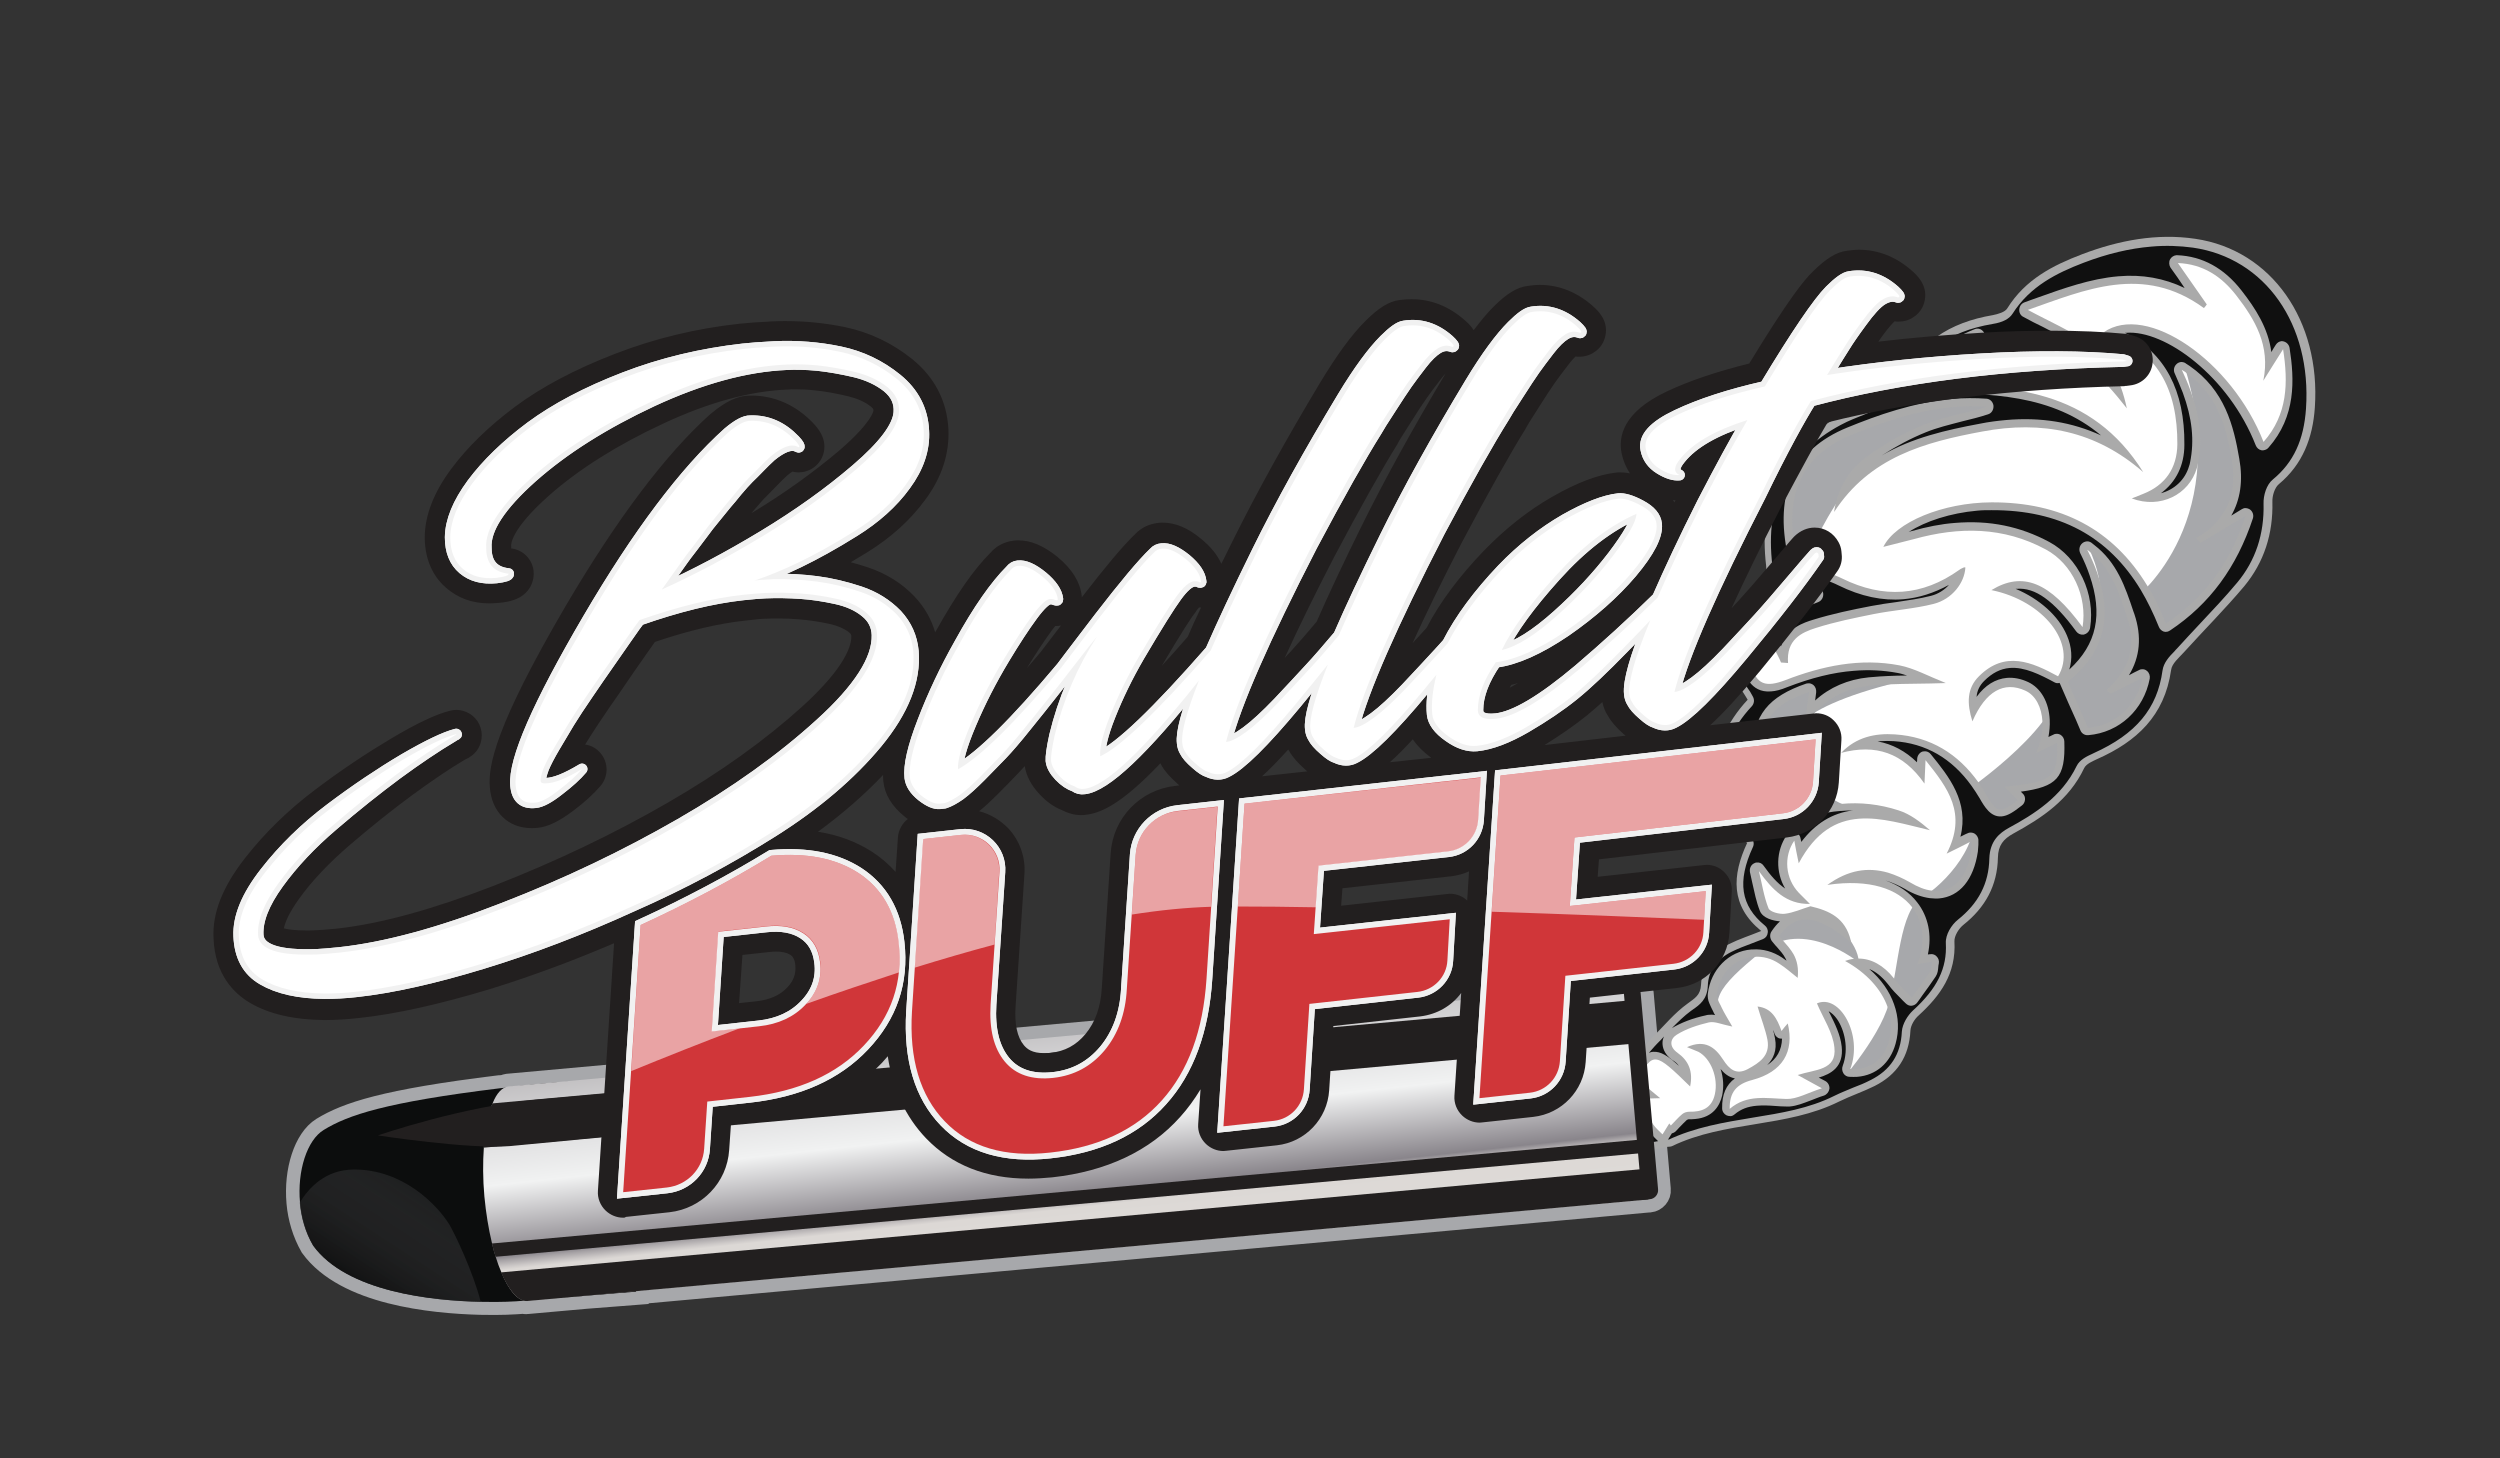 <?xml version="1.0" encoding="utf-8"?>
<!-- Generator: Adobe Illustrator 23.0.1, SVG Export Plug-In . SVG Version: 6.00 Build 0)  -->
<svg version="1.1" id="Layer_1" xmlns="http://www.w3.org/2000/svg" xmlns:xlink="http://www.w3.org/1999/xlink" x="0px" y="0px"
	 viewBox="0 0 960 560" style="enable-background:new 0 0 960 560;" xml:space="preserve">
<rect x="0" y="0" width="960" height="560" fill="#333333" stroke="none"/>
<style type="text/css">
	.st0{fill:#221F1F;stroke:#A7A8AB;stroke-width:9.985;stroke-miterlimit:10;}
	.st1{fill:#FFFFFF;}
	.st2{fill:#A7A8AB;}
	.st3{fill:#AAAAAA;}
	.st4{fill:#101010;}
	.st5{fill:#0C0D0D;}
	.st6{fill:url(#SVGID_1_);}
	.st7{fill:url(#SVGID_2_);}
	.st8{fill:#221F1F;}
	.st9{fill:none;stroke:#F1F1F1;stroke-width:4.438;stroke-miterlimit:10;}
	.st10{fill:url(#SVGID_3_);}
	.st11{fill:#D03639;}
	.st12{opacity:0.54;fill:#FFFFFF;}
	.st13{fill:none;stroke:#F1F1F1;stroke-width:4.161;stroke-linejoin:round;stroke-miterlimit:10;}
	.st14{fill:url(#SVGID_4_);}
</style>
<g>
	<path class="st0" d="M630,381.3c-0.2-1.9-1.9-3.4-3.8-3.2l-2.9,0.3l0,0.1l-428.2,38.8l0,0c-0.5,0.1-1,0.2-1.4,0.4
		c-0.7,0.1-1.3,0.2-2,0.2c-44,5.4-58.3,10.3-67.6,16c-6.3,3.9-10.2,15.7-9.1,27.9c0.5,5.7,2.2,11.4,5.1,16.5
		c12.9,17.8,45.7,21.1,64.4,21.6c8.1,0.2,13.5-0.2,13.5-0.2l3-0.2c0.5,0.1,0.9,0.2,1.4,0.1l22.4-2l19.3-1.5l0-0.2L633,460.6l0,0
		l0.4,0c1.9-0.2,3.4-1.9,3.2-3.8L630,381.3z"/>
	<path class="st1" d="M606.5,440.5c2.9-6.6,5.6-12.8,8.4-19c0.3-0.6,0.9-1.2,1.6-1.8c0.4-0.4,0.9-0.8,1.3-1.2c1-1.1,2.1-2.3,3.1-3.4
		c1.6-1.8,3.3-3.7,5-5.5c0.9-1,2-1.9,3-2.9c0.9-0.8,1.8-1.6,2.6-2.5c0.8-0.8,1.5-1.6,2.2-2.4c0.7-0.8,1.4-1.6,2.1-2.3
		c1.2-1.2,2.4-2.5,3.6-3.8c3-3.2,6.2-6.5,9.6-9l0.7-0.5c2.5-1.8,4.9-3.5,5.1-8c0.3-6.3,3.6-11.2,10-14.3c2.5-1.2,5.1-2.2,7.9-3.3
		c1.4-0.5,2.9-1.1,4.4-1.7l2.4-1l-2-1.7c-10-8.1-11.5-18-5-32l0.5-1.1l-0.9-0.8c-7.3-6.5-11.4-14.7-11.8-23.6
		c-0.4-10,3.8-20.4,12.1-29.2l0.8-0.8l-0.6-1c-0.2-0.3-0.4-0.7-0.6-1c-0.4-0.6-0.7-1.2-1.1-1.7c-9.6-13.6-7.4-28.6,5.8-39
		c2.3-1.8,3.5-6.3,3.2-9.1c-3-25.4,6.3-44.6,27-55.6c3.2-1.7,6.6-3.1,9.9-4.4c2.4-1,4.9-2,7.4-3.1l0.2-0.1c2.4-1.2,5.5-2.6,6.5-5.1
		c6-15,17.1-23.3,34.9-26.3c2.3-0.4,5.3-1.3,6.6-3.2c6.9-11,17.6-16.2,28.1-20.2c9.3-3.5,18-5.6,26.4-6.3c5.6-0.5,11-0.3,16.3,0.5
		c28.5,4.1,46.9,30.2,44.7,63.4c-0.8,12.3-5.2,21.6-13.3,28.3c-2.1,1.7-3.2,5.4-3.1,8.1c0.3,12.1-3.2,22.7-10.5,31.4
		c-4.6,5.5-9.6,10.8-14.4,16c-2.9,3.1-5.8,6.2-8.7,9.4c-0.3,0.4-0.7,0.7-1,1.1c-1.8,1.9-3.8,4-4.2,6.5
		c-2.1,15.2-10.5,25.4-27.3,32.9l-0.4,0.2c-2,0.9-4.5,2-5.5,4.1c-5.9,12.2-16.8,19-26.6,24.4c-3.4,1.9-6.6,4.5-6.7,10.5
		c-0.2,10.1-4.4,18.1-12.7,24.6c-2.1,1.7-4.2,5-4.1,7.7c0.5,10.1-3.4,18.3-13.2,27.1c-1.7,1.5-3.5,4.4-3.7,7
		c-0.5,9.3-4.7,15.8-12.9,19.9c-2.2,1.1-4.5,2-6.8,3c-2.3,0.9-4.7,1.9-7,3.1c-10,5-21.2,6.8-31.9,8.5c-10.8,1.8-21.9,3.6-32.2,8.5
		c-0.1,0-0.1,0.1-0.4,0.1l-0.6,0c-0.2,0-0.3,0-0.5,0.1c-2.9,0.5-5.8,1.1-8.7,1.6c-5.7,1.1-11.6,2.2-17.4,3.2
		c-2.4,0.4-4.8,0.6-7.4,0.8c-0.7,0.1-1.3,0.1-2,0.2C605.2,443.5,605.9,442,606.5,440.5z"/>
	<path class="st2" d="M757.2,308.3c0,0,10.2,29.7-0.1,40.1c-10.3,10.4-15.7,16.5-15.7,16.5s9.1,4.8-1.2,15.8
		c-10.3,11-6,22-16.4,28.4c-10.5,6.4-19.2,8.8-19.2,8.8s16.9-18.6,20.7-32.5s4.1-35.7,12.7-40.7S762.3,323.2,757.2,308.3z"/>
	<path class="st2" d="M798.7,203.8c0,0,41.6,37.4,29.5,64.9c-16.8,19.9-25.7,20.3-25.7,20.3s-9.2,5.7-14,13.2
		c-4.7,7.5-23.8,18.9-23.8,18.9L752,305.9c0,0,37.5-24.8,39.2-43.3C792.9,244.2,819.3,240.2,798.7,203.8z"/>
	<path class="st2" d="M837.4,136.2c0,0,54.9,50.4,19.3,91c-34.9,39.8-36.6,2.4-36.6,2.4S859.3,199.5,837.4,136.2z"/>
	<path class="st2" d="M771.6,151.9c0,0-69,1.4-84.2,28.4c-15.2,27,3.2,42.5,3.2,42.5s16.2-46.8,41.9-53.3
		C758.2,163.1,771.6,151.9,771.6,151.9z"/>
	<path class="st2" d="M737.3,260c0,0-61.5-1.6-71.7,23.9c-10.2,25.5,9.9,35.6,9.9,35.6l33.1-10.2C708.5,309.4,642.5,280.5,737.3,260
		z"/>
	<path class="st2" d="M654.4,385.6c0,0,6.1-19.3,15.4-23.1c9.3-3.7,25.3-13.7,29.9-11.3c4.5,2.4,13.8,10.5,14.1,18.4
		c0,0-21.1-17.4-37.5-4.1c-16.5,13.3-22,20.4-11.1,28.9L654.4,385.6z"/>
	<g>
		<g>
			<path class="st3" d="M843,91.7c-14.8-2.2-29.4,0.6-43.4,5.9c-11.3,4.3-21.9,9.7-28.8,20.8c-0.9,1.5-3.6,2.2-5.5,2.6
				c-16.5,2.8-29.3,10.5-36,27.2c-0.8,2-3.7,3.3-5.9,4.4c-5.7,2.7-11.8,4.5-17.4,7.5c-21.5,11.5-30.9,31.3-27.8,57.2
				c0.3,2.5-0.8,6.3-2.6,7.7c-13.6,10.8-16.2,26.8-6.1,41.1c0.5,0.7,0.9,1.5,1.6,2.6c-16.4,17.6-16.9,40.2-0.2,55
				c-5.8,12.4-6.5,24.1,5.4,33.8c-4.4,1.8-8.5,3.1-12.3,5c-6.3,3.1-10.5,8.2-10.8,15.6c-0.2,4.1-2.4,5.2-5.2,7.3
				c-5,3.6-9,8.5-13.4,12.9c-1.5,1.5-2.8,3.2-4.3,4.7c-1.8,1.8-3.9,3.5-5.7,5.4c-2.8,2.9-5.4,6-8.1,8.9c-1,1.1-2.5,2.1-3.1,3.4
				c-3.8,8.3-7.4,16.7-11.4,25.8c4.5-0.5,8.3-0.7,12.1-1.3c8.7-1.5,17.4-3.2,26.1-4.8c0.6-0.1,1.4,0,1.9-0.3
				c20.4-9.8,43.8-7,64.1-17.1c4.5-2.2,9.3-3.8,13.7-6c8.5-4.3,13.2-11.2,13.7-21.2c0.1-2.1,1.6-4.5,3.2-5.9
				c8.3-7.6,14.4-16,13.7-28.4c-0.1-2.1,1.7-5,3.5-6.4c8.3-6.6,13-15,13.2-25.8c0.1-4.7,2.1-7.1,5.9-9.2c11-6,21.4-12.9,27.2-25.1
				c0.8-1.7,3.3-2.7,5.2-3.6c14.8-6.6,25.7-16.4,28.2-34.1c0.3-2.5,3-4.7,4.9-6.8c7.7-8.5,15.8-16.6,23.2-25.4
				c7.6-9.2,11.1-20.1,10.8-32.4c-0.1-2.3,0.9-5.5,2.5-6.8c9.1-7.6,13-17.7,13.8-29.4C891.2,123.2,872.3,96,843,91.7z M801.8,279.5
				c-2.5-5.8-5-11.4-7.8-17.7c15.1-12,16.8-26.3,11.3-41.9c-1-2.9-2.3-5.8-3.8-8.8c0.3,0.2,0.6,0.5,0.9,0.7
				c8.4,6.4,11.3,15.8,14.4,25.2c3.8,11.2,0.8,20.3-7.9,28c0.5,0.5,1.1,0.9,1.6,1.4c4.1-2.1,8.2-4.1,12.2-6.1
				C820.8,270.9,812.3,278.6,801.8,279.5z M869.2,169.7c-12.2-31.2-44.9-53.6-61.4-42.1c20.8,6.5,28.4,22.1,28.3,43
				c-0.1,9.2-4.7,15.7-13,19c-1.4,0.6-2.7,1.1-4.5,1.8c10.9,4.1,22-1.4,25-11.7c0.2-0.6,0.3-1.1,0.4-1.7c1.9-9.6,0.6-18.7-3-28.4
				c-0.9-2.5-2-5-3.2-7.6c0.5,0.3,1,0.6,1.4,0.9c12.5,8.7,15.7,21.1,17.8,33.7c2.2,12.8-1.8,23.3-13.6,30c0.5,0.6,1,1.3,1.5,1.9
				c5.6-3.4,11.2-6.7,17.4-10.4c-5.8,17.6-15.4,31.3-30.6,41.4c-2.1-5.3-4.4-10.2-7.1-14.5c-13.2-21.8-33.3-32.2-59.9-32.1
				c-18.7,0.1-36.8,7.6-41.5,17.1c4-1,7.9-2,11.8-3c17.3-4.8,34.3-4.8,50.6,4c10.2,5.5,16,18.1,14.1,29.8
				c-12.7-17.4-23-21.5-35-14.2c20.1,4.1,33.1,20.7,25.6,33.1c-10.1-5.5-20.4-10-30.4,0c-4.6,4.6-4.7,10.3-2.5,17.3
				c5.1-11.7,12.2-15.5,20.3-11.8c4,1.8,6.3,6.4,6.6,11.9c0.2,3.7-0.6,7.9-2.4,12c3.2-1.5,5.6-2.6,8-3.8
				c0.4,13.3-1.5,14.9-20.1,16.8c1.8,1.9,3.4,3.6,5,5.2c-6.8,5.2-8,4.9-12-2c-1-1.7-2-3.3-3.1-4.9c-7.8-10.9-18.3-17.5-32.1-18.4
				c-7.5-0.5-14.8,1-20.6,7.1c13.2-3.5,23.7-0.1,32,11.8c0.1-2.7,0.2-5.3,0.4-9c8.6,10.7,16.1,20.5,8.1,35.9c3.7-1.8,6.1-3,8.8-4.4
				c0.3-0.1,0.5-0.2,0.8-0.4c-0.1,1.5,0,2.6-0.2,3.7c-1.6,10.9-7.2,16.3-15.1,15.3c0,0,0,0,0,0c-2.6-0.3-5.4-1.4-8.4-3.2
				c-2.6-1.5-5.5-2.8-8.4-3.7c-7.8-2.2-15.2-1.1-23.3,4.7c16.4-2.4,27.1,1.6,32.5,8.5c4.6,5.9,5.2,14,2.1,22c2-0.4,3.6-0.7,5.6-1
				c-0.3,1.7-0.2,3-0.8,3.9c-2.2,3.4-4.7,6.6-7,9.9c-2.1-2.3-4.5-4.3-6.3-6.8c-0.2-0.2-0.4-0.5-0.6-0.7c-3.9-4.9-8.7-7.6-13.7-7.5
				c-0.6,0-1.1,0-1.7,0.1c0,0,0,0,0,0c-1.1,0.1-2.2,0.4-3.3,0.8c8.3,4.6,13.9,10.9,16.3,17.6c1.6,4.3,1.8,8.9,0.5,13.3
				c-2,7.2-7.3,11-14.6,10.6c-0.1,0-0.1,0-0.2,0c5-13.1-4.1-29-12.8-25.2c2.4,5.7,6.1,11.1,6.7,16.9c1,8.9-7.4,8.4-14.1,10.6
				c3.3,1.8,5.4,3,9.3,5.1c-5.6,1.8-9.6,4.2-13.6,4.1c-7.6-0.2-15.1-1.9-21.8,3.8c-0.1-6.3,2.5-9.5,8.7-11.1
				c11.6-3.1,16.2-10.8,13.6-21.7c-0.9,1-1.5,1.7-2.4,2.9c-1.7-4.7-3.7-8.8-9.2-9.4c1.4,4.8,3,8.7,3.8,12.8
				c1.1,6.1-3.1,8.8-7.5,11.2c-4.5,2.4-7.1,0.2-9.6-3.7c-3-4.6-6.9-7.8-13.8-4.7c2.1,0.9,3.3,1.3,4.4,1.8c4.8,2.6,7.7,10,6.3,16.3
				c-1.2,5.4-5,6.8-9.8,6.7c-0.9,0-2,0.3-2.7,0.9c-1.6,1.3-2.9,2.9-4.4,4.4c-0.2-0.3-0.4-0.5-0.6-0.8c-0.9,1.4-1.7,2.8-2.6,4.2
				c-1.2-1.2-2.5-2.3-3.5-3.7c-1-1.3-1.6-3-2-3.6c-2.1,3.6-3.3,7.9-6,9.7c-2.1,1.4-6.1-0.1-10.6-0.5c-0.2,0.1-2.1,1-3.9,1.9
				c-0.4-0.8-0.9-1.6-1.3-2.4c3.1-2.2,6.2-4.5,9.3-6.7c-3.1-3.7-2.2-6.7,3.5-7.9c3.7-0.8,7.7-0.4,13.6-0.7c-3.9-3.2-6.3-5.2-8.6-7.1
				c5.9-10.8,6.5-10.7,20.1,2.6c1.2-5.8-0.6-9.9-4.8-12.9c-3.4-2.4-2.9-5.4-0.3-7c3.7-2.3,8.1-3.7,12.3-4.7c2.3-0.5,4.9,0.8,9,1.6
				c-1.9-3.3-3.1-5.2-4.1-7.3c-0.4-1-1.1-2-1.4-3c-0.3-0.8-0.5-1.5-0.4-2.2c1-8.4,7.3-13.9,14.4-14.3c3.2-0.2,6.5,0.6,9.6,2.7
				c2.5,1.6,4.7,3.6,7,5.4c0.4-3.6-0.2-6.6-1.6-9.1c-1.1-1.9-2.6-3.6-4.1-5.3c-0.5-0.6-1-1.1-1.4-1.7c6.4-9.2,14.8-8.4,27.7,2.7
				c-0.1-0.3-0.1-0.6-0.2-0.9c-2.1-8.8-8.3-11.5-15.5-13.2c-3.3,1-6.5,2.5-9.9,2.9c-2,0.2-5.6-0.7-6.2-2.1
				c-1.8-4.5-2.5-9.5-3.7-14.3c5.2,7.2,10.5,12.8,19.6,12.6c-1.4-1.4-2.8-2.8-4.2-4.2c-5.3-5.5-6-14-1.8-20.1c0.5,2.7,1,5.5,1.7,8.7
				c13-24.3,31.7-17.1,50.4-12.7c-3.7-3.2-7.6-6.2-12-7.6c-7.4-2.4-14.8-3.2-22.1-2.5c-7.5,0.6-14.9,2.8-22.2,6.1
				c-2.2,1-5.2,1.8-7.3,1c-9.3-3.7-14.4-19.7-9.7-28.8c3.5,12.7,7.5,17.2,15.2,16.8c-1.8-7.5-0.2-11.9,3.2-14.8
				c4-3.5,10.5-4.9,16.5-7.2c-5.9-2.1-10.8-1.4-15.3,0.5c-3.9,1.6-7.5,4.2-11.3,6.5c0.2-12.5,5.2-18.6,18.6-23.1
				c-0.5,3.2-0.9,6.5-1.4,9.8c0.1,0,0.2,0.1,0.3,0.2c0.4,0.2,0.7,0.4,1.1,0.6c0.8-1.1,1.7-2.1,2.6-3.1c5.7-5.9,12.8-9.1,20.7-9.9
				c2.3-0.2,4.7-0.4,7.1-0.5c6.8-0.3,13.9-0.2,22.1-0.5c-6.8-2.7-12.2-5.7-17.8-6.8c-15.1-2.9-29.7,0.2-43.9,5.7
				c-7.4,2.8-11.1,1.8-13.1-6c-1.2-4.5-0.9-10.6,1.3-14.5c4.9-8.9,13.4-12.4,23.8-12.3c-8.2,3.2-16.2,6.1-17.3,16
				c-0.4,3.1,2.4,6.6,3.7,10c0.9,0.1,1.8,0.1,2.7,0.2c-0.7-8.9,5-11.7,10.8-13.5c7.2-2.3,14.7-3.8,22.1-5.3c7.6-1.5,15.5-2,23-3.9
				c7.1-1.8,11.9-8.1,12.2-14c-0.2,0-0.4-0.1-0.6,0c-0.6,0.3-1.2,0.5-1.7,0.9c-14.3,10.2-29.2,11.1-44.9,3.4
				c-3.7-1.8-7.7-3.1-11.7-3.5c-1.3-0.1-2.4-0.4-3.2-0.9c-1.5-0.9-2.3-2.4-2.8-4.7c-4.4-20-0.3-37.3,20.9-46
				c16.8-6.9,33.8-12.2,52.2-10.9c-8,2.5-16.4,3.8-24.1,6.9c-7.8,3.1-15.3,7.4-22.1,12.4c-6.2,4.5-10.3,11-12,18.7
				c-0.2,0.8-0.3,1.6-0.4,2.4c13.7-21.1,34.8-26.8,56.9-30.9c22.9-4.3,43.6-0.3,61.8,15.6c-19.9-31.8-50.9-33.9-83.6-33
				c4.3-10.1,11.3-15.6,20.3-19.1c-1.3,2.7-2.5,5-4.1,8.3c29.3-9.6,41.4-5.9,61.1,19.3c-2.4-11.2-6.8-19.4-14.3-24.7
				c-7.3-5.2-15.6-8.7-23.7-13.1c22-7.7,44.3-17.7,67.6-0.7c0.4-0.5,0.8-0.9,1.1-1.4c-3.6-5.2-7.3-10.4-11.1-15.9
				c9.7,0.4,16.8,5.2,22.4,12.4c7.2,9.3,13.2,19.3,10.4,32.8c2.4-3.9,4.9-7.8,7.6-12.1C878.7,147,878.5,159.1,869.2,169.7z"/>
		</g>
	</g>
	<path class="st4" d="M608.6,439l1.1,2c0.6,1,1.7,1.6,2.8,1.5c0.3,0,0.7-0.1,1-0.3c1.2-0.6,2.5-1.2,3.2-1.6c1.1,0.1,2.2,0.3,3.2,0.5
		c0.1,0,0.3,0,0.4,0.1c-2.2,0.4-4.5,0.8-6.7,1.2c-2.2,0.4-4.4,0.6-6.8,0.8C607.1,442.5,608.3,439.7,608.6,439z M629.8,439.5
		c1.4-1.4,2.4-3.1,3.3-5c0.7,0.8,1.4,1.6,2.2,2.3c0.3,0.3,0.7,0.7,1,1c0.1,0.1,0.3,0.3,0.4,0.4C634.8,438.5,630.2,439.4,629.8,439.5
		z M640.6,437.5c0.1-0.1,0.1-0.1,0.1-0.2c0.4-0.7,0.9-1.4,1.3-2.1c0.5-0.1,1.1-0.4,1.5-0.8c0.5-0.5,0.9-1,1.4-1.5c1-1,1.9-2,2.8-2.8
		c0.1-0.1,0.4-0.2,0.7-0.3c0,0,0.1,0,0.1,0c0.8,0,1.6,0,2.4-0.1c7-0.6,9.5-5.2,10.4-9c0.7-3.4,0.5-6.9-0.6-10.2
		c1.4,1.7,3.2,3.2,5.5,3.6c-3.4,2.5-5,6.2-4.9,11.5c0,1.2,0.7,2.2,1.7,2.7c0.5,0.2,1,0.3,1.5,0.3c0.6,0,1.1-0.3,1.6-0.7
		c2.4-2,5-3,8.5-3.3c2.3-0.2,4.7-0.1,7.2,0.1c1.3,0.1,2.7,0.2,4.1,0.2c0.5,0,0.9,0,1.3,0c2.7-0.2,5.4-1.3,8.3-2.4
		c1.6-0.6,3.2-1.3,4.9-1.8c1.1-0.4,1.9-1.4,2.1-2.6c0.1-1.2-0.5-2.4-1.6-3c-0.9-0.5-1.7-0.9-2.5-1.3c4.7-1.4,9.7-4.1,8.8-12
		c-0.5-4.5-2.6-8.7-4.6-12.7c-0.1-0.3-0.3-0.5-0.4-0.8c1.1,0.6,2.2,1.6,3.2,3c2.8,4,4.7,11.3,2.2,18c-0.4,1-0.2,2.1,0.3,2.9
		c0.5,0.8,1.4,1.3,2.3,1.3c0,0,0.1,0,0.1,0c1,0.1,1.9,0,2.9,0c7.2-0.6,12.6-5.2,14.7-12.7c1.4-5,1.2-10.2-0.6-15.2
		c-1.7-4.9-5-9.6-9.5-13.5c2.5,1,4.8,2.9,6.9,5.5c0.2,0.2,0.3,0.4,0.5,0.6c1.4,1.9,3,3.5,4.6,5.1c0.7,0.7,1.3,1.4,2,2
		c0.6,0.6,1.4,1,2.3,0.9c0,0,0,0,0,0c0.8-0.1,1.6-0.5,2.1-1.2c0.7-0.9,1.3-1.8,2-2.8c1.7-2.3,3.4-4.7,5.1-7.2c0.8-1.2,0.9-2.5,1-3.6
		c0-0.4,0.1-0.9,0.2-1.4c0.2-1-0.1-2-0.8-2.7c-0.6-0.7-1.5-1-2.3-0.9c-0.1,0-0.2,0-0.3,0c-0.3,0.1-0.6,0.1-0.8,0.1
		c1.6-7.4,0.2-14.5-4.1-20c-2.9-3.8-7.1-6.6-12.2-8.4c2.5,0.7,5.1,1.9,7.6,3.3c3.3,2,6.5,3.1,9.5,3.5c0,0,0.1,0,0.1,0
		c1.2,0.1,2.3,0.2,3.4,0.1c7.9-0.7,13.3-7.2,14.9-18c0.1-0.9,0.1-1.7,0.2-2.6c0-0.4,0-0.9,0-1.5c0.1-1.1-0.5-2.1-1.3-2.7
		c-0.6-0.4-1.2-0.5-1.8-0.5c-0.4,0-0.7,0.1-1.1,0.3c-0.2,0.1-0.4,0.2-0.7,0.3l-2,1c3.4-13.4-4.4-23.1-11.4-31.7
		c-0.6-0.8-1.6-1.2-2.5-1.1c-0.2,0-0.5,0.1-0.7,0.1c-1.1,0.4-1.9,1.5-2,2.7c0,0.5,0,0.9-0.1,1.4c-4.4-4.3-9.5-7-15.1-8
		c0.4,0,0.8-0.1,1.2-0.1c1.6-0.1,3.2-0.1,5,0c12.3,0.8,22.3,6.6,29.9,17.2c1.1,1.5,2,3,3,4.6c2,3.5,4.3,7.4,8.5,7.1
		c2.3-0.2,4.5-1.6,7.8-4.2c0.7-0.5,1.1-1.3,1.2-2.2c0.1-0.9-0.2-1.8-0.9-2.4c-0.2-0.2-0.5-0.5-0.7-0.7c13.8-1.9,17.2-5.2,16.7-19.3
		c0-1-0.6-2-1.4-2.5c-0.5-0.3-1.2-0.5-1.8-0.4c-0.3,0-0.7,0.1-1,0.3c-0.6,0.3-1.2,0.6-1.9,0.9c0.4-2.2,0.6-4.4,0.5-6.5
		c-0.3-6.9-3.4-12.3-8.3-14.6c-2.8-1.3-5.5-1.8-8.1-1.6c-4.5,0.4-8.4,2.8-11.7,7.3c0.2-2.4,1.2-4.4,2.9-6.1c3.1-3.1,6.3-4.7,9.8-5
		c5.7-0.5,11.8,2.6,17.2,5.5c0.5,0.3,1.1,0.4,1.6,0.3c0.1,0,0.3,0,0.4-0.1c0,0.2,0.1,0.3,0.2,0.5c2.1,4.9,4.1,9.4,6.1,13.8l1.7,4
		c0.5,1.2,1.7,1.9,2.9,1.8l0.1,0c11.9-1,21.3-9.7,23.6-21.7c0.2-1.1-0.2-2.3-1.1-3c-0.6-0.5-1.3-0.7-2-0.6c-0.4,0-0.7,0.1-1,0.3
		c-1.3,0.6-2.6,1.3-3.9,2c4.3-7,5-14.9,2.1-23.5l-0.4-1.1c-3.1-9.3-6.3-18.8-15.1-25.5c-0.3-0.3-0.7-0.5-1-0.8
		c-0.6-0.4-1.2-0.6-1.9-0.5c-0.6,0.1-1.2,0.3-1.7,0.8c-1,0.9-1.3,2.4-0.7,3.7c1.5,3,2.7,5.8,3.6,8.5c5.2,15,2.8,26.5-7.8,36.2
		c1.3-4.1,1-8.7-0.9-13.1c-3.2-7.5-10.5-14-19.7-17.9c0.1,0,0.3,0,0.4,0c7.1-0.6,14.2,4.5,22.9,16.4c0.6,0.8,1.6,1.3,2.6,1.2
		c0.2,0,0.3,0,0.5-0.1c1.1-0.3,2-1.3,2.2-2.5c2.1-13.1-4.5-27-15.7-33c-11.2-6-23-8.4-36.2-7.3c-5.3,0.4-10.8,1.5-16.5,3.1
		c-0.4,0.1-0.9,0.2-1.3,0.4c6.5-4.2,16.2-7.3,26.3-8.2c1.8-0.2,3.7-0.2,5.5-0.2c26.1-0.1,44.9,10,57.4,30.7
		c2.5,4.2,4.8,8.9,6.9,14.1c0.3,0.8,1,1.5,1.8,1.8c0.4,0.1,0.8,0.2,1.1,0.1c0.5,0,0.9-0.2,1.4-0.5c15.3-10.2,25.6-24.3,31.8-43
		c0.4-1.2,0-2.5-0.9-3.3c-0.6-0.5-1.4-0.7-2.1-0.7c-0.4,0-0.8,0.2-1.2,0.4l-4.1,2.5c3.5-6.1,4.6-13.4,3.1-21.8
		c-2.2-12.9-5.6-26.3-19.1-35.7c-0.4-0.3-0.9-0.6-1.4-0.9l-0.1-0.1c-0.6-0.4-1.2-0.5-1.8-0.5c-0.6,0.1-1.2,0.3-1.7,0.8
		c-1,0.9-1.3,2.4-0.7,3.6c1.2,2.7,2.2,5.1,3.1,7.4c3.6,9.8,4.5,18.3,2.8,26.7c-0.1,0.5-0.2,1-0.4,1.5c-1.5,5.2-5.6,9-10.8,10.4
		c5.8-4.3,9-10.7,9-18.6c0.2-20.9-7.5-35.3-22.8-43c0.1,0,0.2,0,0.3,0c15.1-1.3,39.6,16.9,49.9,43.2c0.4,1,1.2,1.7,2.2,1.9
		c0.3,0,0.5,0.1,0.8,0c0.7-0.1,1.4-0.4,1.9-1c10.6-12,10-26.1,8.1-38.3c-0.2-1.2-1.1-2.2-2.3-2.5c-0.3-0.1-0.6-0.1-0.8-0.1
		c-0.9,0.1-1.7,0.6-2.2,1.4c-0.6,0.9-1.2,1.9-1.7,2.8c-1.2-9.2-6.1-16.8-11.5-23.7c-6.7-8.6-15-13.1-24.6-13.5c-0.1,0-0.2,0-0.4,0
		c-1,0.1-1.9,0.7-2.4,1.6c-0.5,1-0.4,2.3,0.2,3.2c1.9,2.6,3.7,5.2,5.4,7.8c-7.9-3.8-16.3-5.3-25.5-4.5c-10.7,0.9-21.2,4.7-31.3,8.3
		c-1.6,0.6-3.2,1.1-4.7,1.7c-1.1,0.4-1.9,1.4-2,2.7c-0.1,1.2,0.5,2.4,1.6,2.9c2.5,1.4,5.1,2.7,7.6,3.9c5.6,2.9,11,5.6,15.8,9
		c3,2.1,5.5,4.8,7.5,8c-9.4-9.2-19.1-13.9-32.5-12.8c-4.2,0.4-8.9,1.3-14.5,2.8l1-2c0.5-1.1,0.4-2.5-0.4-3.4c-0.6-0.7-1.5-1.1-2.4-1
		c-0.3,0-0.5,0.1-0.8,0.2c-10.8,4.2-17.8,10.8-22,20.7c-0.4,1-0.3,2.1,0.3,2.9c0.6,0.9,1.5,1.4,2.5,1.3c25.1-0.7,49.2,0.3,67.7,15.9
		c-11.1-5.1-23.2-7.1-36.6-5.9c-3.2,0.3-6.5,0.7-9.9,1.4c-12.9,2.4-26.1,5.4-37.7,12.2c5.6-3.6,11.2-6.6,16.9-8.9
		c4.4-1.8,9.1-2.9,14-4.2c3.3-0.8,6.6-1.6,9.9-2.7c1.4-0.4,2.2-1.8,2.1-3.3c-0.2-1.5-1.3-2.6-2.7-2.7c-4.3-0.3-8.7-0.3-13.1,0.1
		c-15,1.3-28.9,6.3-40.4,11c-20.5,8.4-28.1,25-22.7,49.5c0.5,2.1,1.4,5,4.3,6.7c1.2,0.7,2.6,1.1,4.4,1.2c3.4,0.3,7.1,1.4,10.7,3.2
		c8.5,4.2,16.9,6,24.9,5.3c5.9-0.5,11.8-2.4,17.5-5.5c-1.7,1.9-4.1,3.5-6.9,4.2c-4.3,1.1-8.6,1.7-13.3,2.4c-3.1,0.4-6.4,0.9-9.6,1.5
		c-7.3,1.4-15,3-22.4,5.3c-3.3,1-10.2,3.2-12.3,10.2c-0.7-1.3-1.2-2.7-1.1-3.5c0.8-7.4,6.2-9.9,14.9-13.3l0.5-0.2
		c1.3-0.5,2.1-1.9,1.9-3.4c-0.2-1.4-1.5-2.5-2.9-2.5c-1.4,0-2.8,0-4.2,0.1c-10.3,0.9-17.8,5.5-22.3,13.7c-2.4,4.3-3,11.3-1.5,16.8
		c0.7,2.5,2.7,10.3,10.9,9.6c1.7-0.1,3.7-0.6,6.1-1.6c9.3-3.6,17.7-5.7,25.6-6.3c5.8-0.5,11.4-0.2,16.8,0.8c1.2,0.2,2.4,0.6,3.7,1
		c-2.6,0-5.1,0.1-7.5,0.2c-2,0.1-4,0.2-5.9,0.4c-0.4,0-0.9,0.1-1.3,0.1c-8,0.8-15,3.8-20.6,8.9c0.1-1,0.3-2,0.4-3.1
		c0.1-1-0.2-2.1-1-2.8c-0.6-0.5-1.4-0.8-2.1-0.7c-0.2,0-0.5,0.1-0.7,0.1c-14.6,5-20.4,12.2-20.6,25.9c0,1.1,0.5,2.1,1.5,2.7
		c0.5,0.3,1.1,0.4,1.7,0.4c0.4,0,0.9-0.2,1.3-0.4c0.8-0.5,1.5-1,2.3-1.5c0.9-0.6,1.9-1.2,2.8-1.8c-2.8,3.1-3.9,7.2-3.4,12.2
		c-3.5-1-6.1-4.6-8.8-14.3c-0.3-1.2-1.3-2.1-2.5-2.2c-0.2,0-0.4,0-0.6,0c-1,0.1-1.9,0.7-2.4,1.6c-2.7,5.2-2.9,12.5-0.4,19.5
		c2.4,6.6,6.6,11.6,11.6,13.6c1.1,0.5,2.5,0.6,3.9,0.5c2.3-0.2,4.5-1,5.5-1.5c7.3-3.3,14.4-5.3,21.3-5.8l0.3,0
		c1.5-0.1,2.9-0.2,4.4-0.2c-7.9,1-14.4,5-19.8,12.1c-0.1-0.5-0.2-0.9-0.3-1.4c-0.2-1.2-1.1-2.1-2.3-2.4c-0.3-0.1-0.6-0.1-0.8-0.1
		c-0.9,0.1-1.7,0.5-2.2,1.3c-4.2,6.1-4.3,14.2-0.6,20.5c-3-2-5.6-5-8.3-8.8c-0.6-0.9-1.6-1.3-2.6-1.2c-0.3,0-0.7,0.1-1,0.3
		c-1.3,0.6-1.9,2.1-1.6,3.5c0.3,1.3,0.6,2.7,0.9,4.1c0.8,3.5,1.5,7.2,2.9,10.7c1.1,2.8,5.1,3.8,7.7,4c-1.1,1-2.2,2.3-3.2,3.8
		c-0.8,1.1-0.7,2.7,0.1,3.8c0.5,0.6,1,1.2,1.5,1.8l0.3,0.3c1.3,1.5,2.6,2.9,3.4,4.5c0.2,0.3,0.3,0.6,0.4,0.9
		c-0.6-0.4-1.1-0.8-1.7-1.2c-3.5-2.3-7.4-3.4-11.4-3.1l-0.4,0c-8.7,0.7-15.6,7.7-16.7,17c-0.1,1.1,0,2.4,0.6,3.7
		c0.3,0.8,0.7,1.5,1,2.2c0.2,0.3,0.3,0.6,0.5,1c0.2,0.4,0.4,0.9,0.7,1.3c-0.9-0.2-1.7-0.2-2.6-0.1c-0.3,0-0.7,0.1-1,0.2
		c-5.1,1.1-9.4,2.8-13,4.9c2.4-2.4,4.7-4.7,7.3-6.6l0.7-0.5c2.6-1.8,5.6-3.9,5.8-9.2c0.2-5.7,3.3-10.1,9.1-13c2.4-1.2,5-2.2,7.7-3.2
		c1.4-0.5,2.9-1.1,4.4-1.7c1-0.4,1.7-1.3,1.8-2.4c0.2-1.1-0.3-2.2-1.1-2.8c-9.3-7.6-10.7-16.9-4.6-30.1c0.6-1.2,0.3-2.7-0.7-3.6
		c-7-6.2-10.9-14-11.3-22.5c-0.4-9.6,3.7-19.6,11.6-28c0.9-1,1.1-2.5,0.4-3.7c-0.2-0.3-0.4-0.7-0.5-0.9c-0.4-0.7-0.7-1.3-1.2-1.9
		c-9.1-12.9-6.9-27,5.5-36.9c2.8-2.2,4.1-7.2,3.7-10.5c-3-25,5.8-43.2,26.2-54.1c3.1-1.7,6.4-2.9,9.8-4.3c2.4-1,5-2,7.4-3.1l0.2-0.1
		c2.7-1.3,6-2.8,7.2-5.9c5.8-14.5,16.6-22.5,33.8-25.4c3.8-0.6,6.3-1.9,7.6-3.9c6.7-10.6,17.1-15.7,27.3-19.6
		c9.2-3.5,17.7-5.5,26-6.2c5.5-0.5,10.8-0.3,16,0.4c27.7,4,45.6,29.4,43.4,61.8c-0.8,12-4.8,20.7-12.7,27.2c-2.5,2-3.7,6.2-3.6,9.3
		c0.3,11.7-3.1,21.9-10.1,30.3c-4.6,5.5-9.6,10.8-14.4,15.9c-2.9,3.1-5.8,6.2-8.7,9.4c-0.3,0.3-0.7,0.7-1,1.1c-2,2-4.2,4.4-4.6,7.4
		c-2,14.6-10.2,24.4-26.4,31.7l-0.4,0.2c-2.2,1-5,2.3-6.2,4.8c-5.7,11.8-16.4,18.5-26,23.7c-3.6,2-7.3,5-7.5,11.8
		c-0.2,9.6-4.2,17.2-12.1,23.5c-2.4,1.9-4.8,5.7-4.6,9c0.5,9.6-3.3,17.4-12.7,25.9c-1.9,1.8-4,5-4.2,8.1
		c-0.4,8.7-4.4,14.8-12.1,18.6c-2.1,1.1-4.3,2-6.7,2.9c-2.3,1-4.7,1.9-7.1,3.1c-9.8,4.9-20.4,6.6-31.5,8.4
		c-10.8,1.8-22,3.6-32.5,8.6c0,0,0,0,0,0C641,437.5,640.6,437.5,640.6,437.5z M611.1,433.3c1.6-3.8,3.3-7.4,4.9-11.1
		c0.1-0.3,0.7-0.8,1.2-1.3c0.4-0.4,0.9-0.8,1.4-1.3c1-1.1,2.1-2.3,3.1-3.4c1.6-1.8,3.3-3.7,4.9-5.4c0.6-0.7,1.3-1.3,2.1-2
		c-0.9,1.3-1.7,2.9-2.6,4.5c-0.7,1.3-0.4,3,0.7,3.9c0.7,0.6,1.4,1.2,2.2,1.8c-0.9,0-1.8,0.1-2.6,0.1c-1.2,0.1-2.3,0.3-3.3,0.5
		c-4,0.9-6.5,2.7-7.3,5.3c-0.4,1.2-0.5,2.8,0.4,4.8L611.1,433.3z M678.6,409c2.3-2.3,3.9-5.6,3-10.3c-0.2-1.1-0.5-2.1-0.7-3.2
		c0.2,0.4,0.4,0.9,0.5,1.4c0.4,1,1.2,1.8,2.2,1.9c0.2,0,0.5,0.1,0.7,0C684.2,403.2,682.3,406.6,678.6,409z M644.7,409.3
		c-4.4-4-7-5.6-9.9-5.4c-0.6,0-1.1,0.2-1.6,0.4c0.4-0.5,0.8-0.9,1.2-1.4c0.7-0.8,1.3-1.5,2-2.2c0.9-0.9,1.8-1.8,2.6-2.7
		c-0.4,0.8-0.6,1.6-0.6,2.5c0,1.4,0.4,4.1,3.7,6.5C643.3,407.7,644.1,408.4,644.7,409.3z"/>
	<g>
		<path class="st5" d="M237.5,416.7l6.7,79.3l-46,3.7c0,0-5.4,0.4-13.5,0.2c-18.7-0.4-51.5-3.8-64.4-21.6c-3-5.1-4.6-10.9-5.1-16.5
			c-1.1-12.2,2.7-24,9.1-27.9c9.3-5.7,23.6-10.6,67.6-16C235.7,412.5,237.5,416.7,237.5,416.7z"/>
		
			<linearGradient id="SVGID_1_" gradientUnits="userSpaceOnUse" x1="1891.987" y1="2088.82" x2="1953.843" y2="2137.515" gradientTransform="matrix(-8.793479e-02 -0.996 0.996 -8.793479e-02 -1780.82 2574.097)">
			<stop  offset="0" style="stop-color:#000000"/>
			<stop  offset="1" style="stop-color:#6D6E71;stop-opacity:0"/>
		</linearGradient>
		<path class="st6" d="M135.7,449.1c18.8-0.2,32.1,13.4,36.9,21.2c2.1,3.5,9.2,18.5,12,29.6c-18.7-0.4-51.5-3.8-64.4-21.6
			c-3-5.1-4.6-10.9-5.1-16.5C118.7,455.9,125.1,449.2,135.7,449.1z"/>
		
			<linearGradient id="SVGID_2_" gradientUnits="userSpaceOnUse" x1="1869.329" y1="2369.444" x2="2041.059" y2="2365.975" gradientTransform="matrix(-8.793479e-02 -0.996 0.996 -8.793479e-02 -1780.82 2574.097)">
			<stop  offset="0" style="stop-color:#E4E1DE"/>
			<stop  offset="0.233" style="stop-color:#DCD8D5"/>
			<stop  offset="0.24" style="stop-color:#CDC9C8"/>
			<stop  offset="0.255" style="stop-color:#A6A2A5"/>
			<stop  offset="0.264" style="stop-color:#89858B"/>
			<stop  offset="0.423" style="stop-color:#F1F2F2"/>
			<stop  offset="0.504" style="stop-color:#E3E3E4"/>
			<stop  offset="0.659" style="stop-color:#BEBCBE"/>
			<stop  offset="0.871" style="stop-color:#827E82"/>
			<stop  offset="0.876" style="stop-color:#807C80"/>
			<stop  offset="1" style="stop-color:#CFD1D2"/>
			<stop  offset="1" style="stop-color:#A6A7AA"/>
		</linearGradient>
		<path class="st7" d="M195.2,417.2l430.6-39l7.3,82.3l-430.6,39c-3.5,0.3-7.1-3.9-10-11c-0.8-1.8-1.5-3.8-2.2-6
			c-0.5-1.6-1-3.4-1.4-5.2c-1.3-5.4-2.3-11.5-2.9-17.9c-0.6-6.7-0.6-13.1-0.2-18.8c0.5-7,1.7-12.9,3.4-17
			C190.7,419.8,192.8,417.5,195.2,417.2L195.2,417.2z"/>
		<path class="st8" d="M189.1,423.7l437.2-39.6l1.5,16.6l-442,40C186.2,433.8,187.4,427.9,189.1,423.7z"/>
		<path class="st8" d="M188.9,477.5l442.1-40l0.5,5.2l-441.2,39.9C189.8,481,189.3,479.3,188.9,477.5z"/>
		<path class="st8" d="M192.4,488.6L632,448.8l1,11.8l-430.6,39C199,499.8,195.4,495.6,192.4,488.6z"/>
		<path class="st8" d="M630,381.3l6.7,75.4c0.2,1.9-1.3,3.7-3.2,3.8l-2.9,0.3l-7.3-82.4l2.9-0.3C628.2,377.9,629.9,379.4,630,381.3z
			"/>
		<path class="st8" d="M276.2,432.4l-1.5-16.1c0,0-38.9,3.4-67.9,5.9S145.1,436,145.1,436s35.2,5.4,50.7,4.1
			C211.2,438.7,276.2,432.4,276.2,432.4z"/>
	</g>
	<g>
		<path class="st8" d="M239.3,467.6c-2.5,0-4.9-1-6.7-2.7c-2.1-2-3.2-4.8-3-7.6l6.2-95.1c-16.1,6.9-32.1,12.8-47.6,17.6
			c-19.2,5.8-36.1,9.6-50.2,11.1c-4.5,0.5-8.9,0.8-12.9,0.8l-0.6,0c-11.6-0.1-21.2-2.3-28.5-6.6c-6.1-3.6-13.5-10.8-14-24.9
			c-0.5-9.6,3.5-19.7,12.1-30.7c7.6-9.7,16.6-18.5,27-26.3c9.9-7.5,19.7-14,29.1-19.6c10.1-6,17.4-9.4,22.7-10.7
			c0.8-0.2,1.5-0.3,2.3-0.3c2.2,0,4.4,0.8,6.2,2.2c3.1,2.5,4.3,6.6,3.2,10.4c-0.6,2-1.8,3.8-3.5,5c-0.6,0.5-1.4,1-2.2,1.3
			c-0.1,0-0.1,0.1-0.2,0.1c-6.1,3.6-13,8.3-20.5,13.8c-7.5,5.5-15.6,12-23.9,19.1c-7.9,6.8-14.5,13.7-19.5,20.7
			c-3.8,5.3-5.3,8.9-5.8,11.3c1.5,0.4,4.2,0.8,8.7,0.8c1.2,0,2.4,0,3.8-0.1c1.2,0,3.3-0.2,7.7-0.6c16.7-1.8,37.1-7.4,60.5-16.5
			c23.8-9.3,46.2-20,66.6-31.8c20.3-11.7,37.8-24.3,52-37.2c17-15.5,18.7-23.8,18.6-26.7c0-0.5,0-0.9-0.9-1.6
			c-1.8-1.4-4.2-2.5-7.4-3.2c-4.1-0.9-8.2-1.5-12.2-1.8c-2.5-0.2-5-0.3-7.5-0.3c-1.6,0-3.3,0-4.9,0.1c-1.3,0-3.5,0.2-7.7,0.7
			c-10.4,1.1-22.1,3.9-34.8,8.2c-0.8,1.1-1.9,2.7-3.6,5.1c-3.1,4.5-5.5,7.8-7,10.1c-1.6,2.3-3.9,5.8-7.1,10.3c-3,4.4-5.4,8-7.1,10.7
			c-0.6,1-1.3,2.1-2,3.2c2.3,0.3,4.4,1.5,5.9,3.3c3.1,3.6,3.1,9,0,12.6c-2.6,3-5.9,6.1-10.3,9.4c-5.4,4.1-9.8,6.3-13.9,6.7
			c-0.8,0.1-1.6,0.1-2.3,0.1c-9,0-15.3-6.2-16-15.7c-0.7-8.2,2.1-23.4,29-69.4c19.7-33.5,38.4-58.4,55.8-74c0.1-0.1,0.2-0.1,0.3-0.2
			c5.5-4.6,10.2-6.8,14.7-6.8c0,0,0.6,0,0.6,0c8.9,0,17,3.6,23.6,10.4c1.8,1.9,5.3,5.7,4.3,11.1c-0.6,3.1-2.7,5.8-5.6,7.1
			c-0.9,0.4-1.9,0.7-2.9,0.8c-0.4,0-0.7,0.1-1.1,0.1c-0.9,0-1.7-0.1-2.5-0.3c-0.5,0.3-1.1,0.7-1.9,1.4c-1.3,1.2-2.6,2.4-3.9,3.8
			c-1.6,1.6-3,3.1-4.3,4.4c-1.1,1-2.3,2.5-3.8,4.2c-0.7,0.8-1.3,1.5-1.9,2.2c12.6-7.6,24-15.8,33.9-24.2c12.4-10.7,13-15.1,13-15.2
			c0-0.4,0.1-0.7-0.9-1.5c-2.2-1.8-5.1-3.1-8.7-4c-4.5-1.1-8.9-1.9-13-2.3c-2.6-0.3-5.1-0.4-7.3-0.4c-1.1,0-2.1,0-3.1,0.1
			c-0.1,0-0.1,0-0.2,0c-14.3,0.6-30.3,5-47.6,13.1c-17.6,8.2-32.4,17.5-43.9,27.7c-14.4,12.8-14.5,18.6-14.4,19.2c0,0.2,0,0.4,0,0.6
			c0,0.1,0,0.3,0,0.4c4.5,0.5,8.1,4.1,8.6,8.6c0.4,3.8-1.3,9-7.6,11.2c-1.5,0.5-3.3,0.9-5.7,1.1c-1.2,0.1-2.5,0.2-3.7,0.2
			c-6.5,0-12-2-16.5-5.9c-3.8-3.2-8.3-9.3-8.3-19.6c0.1-8.4,3.5-17.2,10.3-26.3c6.1-8.2,14.3-16.2,24.5-23.8
			c10.1-7.5,22.9-14.3,38.2-20.2c15.2-5.9,31.3-9.8,48-11.6c2.6-0.3,6.8-0.6,12.6-0.9c1.8-0.1,3.5-0.1,5.1-0.1
			c7.7,0,15.3,0.8,22.6,2.3c9.6,2,18.3,6.2,25.9,12.3c8.6,7,13.3,16,13.9,26.9c0.4,9.4-2.5,18.5-8.9,27.1
			c-5.7,7.8-13.2,14.6-22.3,20.2c-2.2,1.3-4.3,2.6-6.3,3.8c2.1,0.6,4.3,1.2,6.4,1.9c7.2,2.4,13.3,6.2,18.1,11.3
			c3.8,4,6.4,8.6,7.9,13.7c0.1-0.2,0.2-0.3,0.3-0.5c7.7-13.8,14.5-23.6,20.9-30c2.3-2.7,5.5-4.3,9-4.7c0.6-0.1,1.2-0.1,1.8-0.1
			c4.8,0,9.7,2.1,14.9,6.3c5.7,4.7,8.8,9.7,9.4,15.1c0,0.2,0,0.3,0,0.5c9.1-11.8,15.8-19.8,20.6-24.4c2.3-2.4,5.3-3.8,8.7-4.2
			c0.6-0.1,1.2-0.1,1.8-0.1c4.8,0,9.7,2,14.7,6.2c3.7,3,6.3,6.2,7.8,9.6c1.5-3,3-6.1,4.6-9.3c9.2-18.5,20.4-38.7,33.3-60.2
			c6.6-10.9,12.3-18.7,17.5-23.8c5-5,9-7.5,13.1-8c1.5-0.2,3.1-0.3,4.6-0.3c7.4,0,14.3,2.7,20.4,8.1c0.8,0.7,2.3,2,3.4,3.8
			c2.7-3.6,5.2-6.6,7.6-9c5-5,9-7.5,13.1-8c1.5-0.2,3.1-0.4,4.6-0.4c7.4,0,14.3,2.7,20.4,8.1c1.7,1.5,6.1,5.4,4.9,11.3
			c-0.5,2.7-2.1,5.1-4.4,6.5c-1.6,1.1-3.6,1.7-5.6,1.7c-0.5,0-1,0-1.5-0.1c-0.6,0.6-1.5,1.5-2.7,3.1c-2.2,2.9-4,5.2-5.3,7.1
			c-1.3,1.8-3.3,4.9-6.1,9.3c-3.6,5.6-4.6,7.3-4.9,7.9c-0.1,0.1-0.1,0.3-0.2,0.4c-5.9,9.5-14.1,24.1-24.5,43.7
			c-7.6,14.7-13.9,27.6-18.9,38.6c0.8-0.9,1.6-1.8,2.4-2.6c0.9-1,1.9-2.1,3-3.3c5.1-9.8,12.5-19.7,21.9-29.5
			c8.3-8.6,17.2-15.6,26.3-20.8c9.6-5.5,17.6-8.5,24.4-9.3c0.5-0.1,1.1-0.1,1.7-0.1c1.2,0,2.5,0.1,3.8,0.4c-1.5-2.3-2.6-4.9-3.2-7.7
			c-1.3-6.4,0.5-15.8,17.2-23.7c8.6-4.1,19.3-7.7,31.8-10.8c15.3-25.1,21.2-32.2,24.4-35.3c5.1-5,9-7.5,13.1-8
			c1.5-0.2,3.1-0.4,4.6-0.4c7.4,0,14.3,2.7,20.4,8.1c1.7,1.5,6.1,5.4,4.9,11.3c-0.5,2.8-2.1,5.1-4.5,6.6c-1.6,1.1-3.5,1.6-5.5,1.6
			c-0.5,0-1.1,0-1.6-0.1c-0.7,0.7-2.2,2.2-4.6,5.5c-0.6,0.8-1.1,1.6-1.6,2.3c12.6-1.5,25.8-2.6,39.3-3.4c9.7-0.6,18.9-0.8,27.4-0.8
			c10.2,0,19.8,0.4,28.3,1.2c0.6,0.1,1.3,0.2,1.9,0.4l1.6,0.5c4.4,1.3,7.3,5.6,6.8,10.2c-0.4,4.6-4,8.2-8.6,8.7l-1.5,0.2
			c-0.3,0-0.6,0-0.8,0.1c-43.1,1-81.4,5.7-113.9,13.9c-4,6.7-10,17.7-18,32.8c-7.6,14.7-13.9,27.6-18.9,38.6
			c0.8-0.9,1.6-1.8,2.4-2.6c3.2-3.5,7.4-8.3,12.5-14.3c8-9.5,8.8-10.3,9.3-10.8c2.2-2.1,4.9-3.3,7.7-3.3c3.9,0,7.3,2.1,9.2,5.6
			c0.6,1.1,1,2.3,1.1,3.5l0.1,1.1c0.3,2.3-0.3,4.7-1.7,6.6c-7.3,10.4-17.3,23.3-29.6,38.2c-8.4,10.1-14.5,16.6-19.2,20.9l39.6-4.5
			c0.4,0,0.7-0.1,1.1-0.1c2.5,0,4.9,0.9,6.7,2.7c2.1,2,3.2,4.8,3,7.6l-1,16.3c-0.7,11-9.1,19.8-20,21.1l-72.1,8.4l-0.5,6.7l40.7-4.5
			c0.4,0,0.7-0.1,1.1-0.1c2.5,0,4.9,0.9,6.7,2.7c2.1,2,3.2,4.7,3,7.6l-0.9,15.8c-0.7,11.1-9.1,20-20.2,21.2l-33.4,3.7l-1.6,24.7
			c-0.7,11-9.2,19.9-20.2,21.1l-19.4,2.1c-0.4,0-0.7,0.1-1.1,0.1c-2.5,0-4.9-1-6.7-2.7c-2.1-2-3.2-4.8-3-7.6l2.6-39.5
			c-3.6,4.9-9.2,8.2-15.7,9l-33.4,3.7l-1.6,24.7c-0.7,11-9.2,19.9-20.1,21.1l-19.4,2.1c-0.4,0-0.7,0.1-1.1,0.1c-2.5,0-4.9-1-6.7-2.7
			c-2.1-2-3.2-4.8-3-7.6l0.9-13.4c-2.3,3.8-4.9,7.4-7.8,10.6c-11.7,13.1-28.3,20.9-49.1,23.2c-3.2,0.3-6.2,0.5-9.2,0.5
			c-16.2,0-29.4-5.2-39.3-15.5c-7.9-8.3-12.8-18.8-14.7-31.5c-0.7,0.8-1.5,1.7-2.2,2.5c-12.1,12.7-28.8,20.3-49.8,22.6l-8.2,0.9
			l-0.7,10c-0.8,12.5-10.5,22.5-22.9,23.9l-16.8,1.8C240,467.6,239.7,467.6,239.3,467.6z M376,311.5c4.2,1.1,8.1,3.4,11.2,6.6
			c4.3,4.6,6.6,10.9,6.2,17.3l-3.4,50.8c-0.5,7,0.6,12.1,3.2,15.2c1.2,1.4,3.1,3,7.7,3c0.8,0,1.6,0,2.5-0.1
			c5.5-0.6,9.8-2.9,13.4-7.2c3.8-4.6,5.9-10.4,6.3-17.8l3.4-51.7c0.9-13.5,11.3-24.3,24.7-25.8l1.7-0.2c-0.3-0.2-0.6-0.5-0.8-0.7
			c-2.8-2.5-4.9-4.8-6.2-7.2c-0.1-0.2-0.2-0.4-0.3-0.6c-15.1,15.9-23.1,19.2-28.8,19.8c-0.6,0.1-1.1,0.1-1.7,0.1
			c-2.5,0-5-0.7-7.3-1.9c-3.1-1.2-6-3.3-8.6-6.1c-3.2-3.4-5.1-7-5.7-10.8c-0.8,0.9-1.6,1.7-2.3,2.5c-2.3,2.4-5,5.2-8.1,8.3
			C380.4,307.7,378.1,309.8,376,311.5z M283.8,385.2l6.6-0.7c5.2-0.6,9.1-2.3,11.9-5.3c2.5-2.6,3.4-5.3,3.1-8.6
			c-0.3-2.9-1.4-3.6-2-4c-1.3-0.8-3.1-1.2-5.5-1.2c-0.8,0-1.7,0.1-2.7,0.2l-10.1,1.1L283.8,385.2z M515,347.8l40.7-4.5
			c0.4,0,0.7-0.1,1.1-0.1c2.4,0,4.8,0.9,6.6,2.6l0.7-11.2c-2.1,1-4.5,1.6-6.9,1.9l-41.7,4.6L515,347.8z M314.1,319.4
			c7.8,1.2,14.7,3.8,20.8,7.7c3.4,2.2,6.4,4.8,9,7.7l0.9-13.2c0.2-2.9,1.7-5.5,3.8-7.1c-0.4-0.3-0.9-0.6-1.3-1
			c-4.8-3.9-7.6-8.4-8.1-13.5c-0.1-0.8-0.1-1.6-0.1-2.4C331.9,305.2,323.5,312.5,314.1,319.4z M494.7,287.8
			c-4,4.4-7.3,7.8-10.1,10.3l17.4-1.9c-0.3-0.2-0.6-0.5-0.8-0.7c-2.8-2.5-4.9-4.8-6.2-7.2C494.8,288.1,494.8,288,494.7,287.8z
			 M542.5,283.9c-3.4,3.7-6.3,6.6-8.8,8.8l15.9-1.7C546.6,288.8,544.2,286.4,542.5,283.9z M615.3,269.6c-2.1,1.9-4.1,3.6-5.9,5.1
			c-4.7,3.8-10.2,7.6-16.3,11.4l31.1-3.6c-0.2-0.2-0.4-0.3-0.6-0.5c-2.8-2.5-4.9-4.8-6.2-7.2C616.4,273.3,615.7,271.5,615.3,269.6z
			 M580.3,263c-0.2,0.4-0.4,0.7-0.6,1.1c1-0.5,2-1.1,3.2-1.8C582,262.6,581.1,262.8,580.3,263z M405.2,240.4
			c-0.4,0.5-0.9,1.1-1.4,1.8c-2.7,3.7-5.9,8.5-9.5,14.4c1.7-1.9,3.4-4,5.3-6.2c0.5-0.7,3.8-5,7.8-10.2c-0.6,0.1-1.3,0.2-2,0.2
			C405.4,240.4,405.3,240.4,405.2,240.4z M460.4,233.3c-0.3,0.4-0.7,0.8-1.1,1.4c0,0.1-0.1,0.1-0.1,0.2c-1.6,2-5.1,7.3-13.1,20.8
			c3-3.3,6.4-7,10-11.2c1.5-3.5,3.2-7.3,5.1-11.2c-0.2,0-0.5,0-0.7,0C460.5,233.3,460.5,233.3,460.4,233.3z M555.1,143.4
			c-0.5,0.6-1.2,1.3-1.9,2.3c-2.3,2.9-4,5.3-5.3,7.1c-1.3,1.8-3.4,5-6.1,9.3c-3.7,5.8-4.7,7.4-4.9,7.9c-0.1,0.1-0.1,0.2-0.2,0.4
			c-5.9,9.5-14.2,24.2-24.5,43.7c-7.6,14.7-13.9,27.6-18.9,38.6c0.8-0.9,1.6-1.8,2.4-2.6c2.6-2.9,6-6.7,9.9-11.4
			c4.5-10.3,10.3-22.6,17.2-36.6C531.7,184.1,542.6,164.4,555.1,143.4z M642.4,192c0.2,0.3,0.4,0.6,0.6,0.9c0.1-0.3,0.3-0.5,0.4-0.8
			C643.1,192.1,642.7,192.1,642.4,192z"/>
	</g>
	<g>
		<path class="st9" d="M329.6,335.2c-8.7-5.6-19.8-7.8-33.4-6.6c-15.4,9.4-32.3,18.4-50.2,26.6l-6.7,102.6l16.8-1.8
			c7.8-0.9,13.8-7.1,14.3-14.9l1.2-18.1l16.3-1.8c18.7-2.1,33.3-8.6,43.8-19.7c10.6-11.2,15.1-24.3,13.4-39.5
			C343.8,350.1,338.6,341.1,329.6,335.2z M309.3,385.8c-4.4,4.7-10.4,7.5-17.9,8.3l-18.1,2l2.5-38.3l18.2-2c6-0.7,10.8,0.2,14.5,2.6
			c3.7,2.4,5.8,6.1,6.4,11.1C315.7,375.6,313.8,381.1,309.3,385.8z M576.2,297.8l-8.1,123.9l19.4-2.1c6.3-0.7,11.1-5.8,11.5-12.1
			l2.1-32.8l41.5-4.6c6.3-0.7,11.2-5.8,11.5-12.1l0.9-15.8l-52.2,5.7l1.8-26.3l80.1-9.3c6.2-0.7,11.1-5.8,11.5-12.1l1-16.3
			L576.2,297.8z M477.9,308.6l-8.1,123.9l19.4-2.1c6.3-0.7,11.1-5.8,11.5-12.1l2.1-32.8l41.5-4.6c6.3-0.7,11.2-5.8,11.5-12.1
			l0.9-15.8l-52.2,5.7l1.8-26.3l49.8-5.5c6.3-0.7,11.1-5.8,11.5-12.1l1-16.3L477.9,308.6z M436.1,328.2l-3.4,51.6
			c-0.5,9.5-3.4,17.3-8.5,23.5c-5.2,6.2-11.7,9.7-19.7,10.6c-8.2,0.9-14.5-1.2-18.7-6.3c-4.2-5.1-6-12.4-5.4-22l3.4-50.8
			c0.6-8.3-6.5-15.1-14.8-14.2l-14.5,1.6l-4.3,66.2c-1.1,18.2,3.1,32.3,12.6,42.2c9.5,9.9,23,13.9,40.4,12c18.5-2,32.8-8.7,42.9-20
			c10.2-11.3,15.9-26.9,17.2-46.7l4.3-66.2l-15.3,1.7C443.5,312.4,436.7,319.5,436.1,328.2z"/>
		<linearGradient id="SVGID_3_" gradientUnits="userSpaceOnUse" x1="451.131" y1="259.483" x2="481.182" y2="454.816">
			<stop  offset="0" style="stop-color:#E4E1DE"/>
			<stop  offset="0" style="stop-color:#DCD8D5"/>
			<stop  offset="8.768004e-02" style="stop-color:#CDC9C8"/>
			<stop  offset="0.255" style="stop-color:#A6A2A5"/>
			<stop  offset="0.367" style="stop-color:#89858B"/>
			<stop  offset="0.65" style="stop-color:#F1F2F2"/>
			<stop  offset="0.672" style="stop-color:#E3E3E4"/>
			<stop  offset="0.715" style="stop-color:#BEBCBE"/>
			<stop  offset="0.772" style="stop-color:#827E82"/>
			<stop  offset="0.774" style="stop-color:#807C80"/>
			<stop  offset="1" style="stop-color:#59595C"/>
			<stop  offset="1" style="stop-color:#CFD1D2"/>
		</linearGradient>
		<path class="st10" d="M329.6,335.2c-8.7-5.6-19.8-7.8-33.4-6.6c-15.4,9.4-32.3,18.4-50.2,26.6l-6.7,102.6l16.8-1.8
			c7.8-0.9,13.8-7.1,14.3-14.9l1.2-18.1l16.3-1.8c18.7-2.1,33.3-8.6,43.8-19.7c10.6-11.2,15.1-24.3,13.4-39.5
			C343.8,350.1,338.6,341.1,329.6,335.2z M309.3,385.8c-4.4,4.7-10.4,7.5-17.9,8.3l-18.1,2l2.5-38.3l18.2-2c6-0.7,10.8,0.2,14.5,2.6
			c3.7,2.4,5.8,6.1,6.4,11.1C315.7,375.6,313.8,381.1,309.3,385.8z M576.2,297.8l-8.1,123.9l19.4-2.1c6.3-0.7,11.1-5.8,11.5-12.1
			l2.1-32.8l41.5-4.6c6.3-0.7,11.2-5.8,11.5-12.1l0.9-15.8l-52.2,5.7l1.8-26.3l80.1-9.3c6.2-0.7,11.1-5.8,11.5-12.1l1-16.3
			L576.2,297.8z M477.9,308.6l-8.1,123.9l19.4-2.1c6.3-0.7,11.1-5.8,11.5-12.1l2.1-32.8l41.5-4.6c6.3-0.7,11.2-5.8,11.5-12.1
			l0.9-15.8l-52.2,5.7l1.8-26.3l49.8-5.5c6.3-0.7,11.1-5.8,11.5-12.1l1-16.3L477.9,308.6z M436.1,328.2l-3.4,51.6
			c-0.5,9.5-3.4,17.3-8.5,23.5c-5.2,6.2-11.7,9.7-19.7,10.6c-8.2,0.9-14.5-1.2-18.7-6.3c-4.2-5.1-6-12.4-5.4-22l3.4-50.8
			c0.6-8.3-6.5-15.1-14.8-14.2l-14.5,1.6l-4.3,66.2c-1.1,18.2,3.1,32.3,12.6,42.2c9.5,9.9,23,13.9,40.4,12c18.5-2,32.8-8.7,42.9-20
			c10.2-11.3,15.9-26.9,17.2-46.7l4.3-66.2l-15.3,1.7C443.5,312.4,436.7,319.5,436.1,328.2z"/>
	</g>
	<g>
		<path class="st9" d="M329.6,335.2c-8.7-5.6-19.8-7.8-33.4-6.6c-15.4,9.4-32.3,18.4-50.2,26.6l-6.7,102.6l16.8-1.8
			c7.8-0.9,13.8-7.1,14.3-14.9l1.2-18.1l16.3-1.8c18.7-2.1,33.3-8.6,43.8-19.7c10.6-11.2,15.1-24.3,13.4-39.5
			C343.8,350.1,338.6,341.1,329.6,335.2z M309.3,385.8c-4.4,4.7-10.4,7.5-17.9,8.3l-18.1,2l2.5-38.3l18.2-2c6-0.7,10.8,0.2,14.5,2.6
			c3.7,2.4,5.8,6.1,6.4,11.1C315.7,375.6,313.8,381.1,309.3,385.8z M576.2,297.8l-8.1,123.9l19.4-2.1c6.3-0.7,11.1-5.8,11.5-12.1
			l2.1-32.8l41.5-4.6c6.3-0.7,11.2-5.8,11.5-12.1l0.9-15.8l-52.2,5.7l1.8-26.3l80.1-9.3c6.2-0.7,11.1-5.8,11.5-12.1l1-16.3
			L576.2,297.8z M477.9,308.6l-8.1,123.9l19.4-2.1c6.3-0.7,11.1-5.8,11.5-12.1l2.1-32.8l41.5-4.6c6.3-0.7,11.2-5.8,11.5-12.1
			l0.9-15.8l-52.2,5.7l1.8-26.3l49.8-5.5c6.3-0.7,11.1-5.8,11.5-12.1l1-16.3L477.9,308.6z M436.1,328.2l-3.4,51.6
			c-0.5,9.5-3.4,17.3-8.5,23.5c-5.2,6.2-11.7,9.7-19.7,10.6c-8.2,0.9-14.5-1.2-18.7-6.3c-4.2-5.1-6-12.4-5.4-22l3.4-50.8
			c0.6-8.3-6.5-15.1-14.8-14.2l-14.5,1.6l-4.3,66.2c-1.1,18.2,3.1,32.3,12.6,42.2c9.5,9.9,23,13.9,40.4,12c18.5-2,32.8-8.7,42.9-20
			c10.2-11.3,15.9-26.9,17.2-46.7l4.3-66.2l-15.3,1.7C443.5,312.4,436.7,319.5,436.1,328.2z"/>
		<path class="st11" d="M329.6,335.2c-8.7-5.6-19.8-7.8-33.4-6.6c-15.4,9.4-32.3,18.4-50.2,26.6l-6.7,102.6l16.8-1.8
			c7.8-0.9,13.8-7.1,14.3-14.9l1.2-18.1l16.3-1.8c18.7-2.1,33.3-8.6,43.8-19.7c10.6-11.2,15.1-24.3,13.4-39.5
			C343.8,350.1,338.6,341.1,329.6,335.2z M309.3,385.8c-4.4,4.7-10.4,7.5-17.9,8.3l-18.1,2l2.5-38.3l18.2-2c6-0.7,10.8,0.2,14.5,2.6
			c3.7,2.4,5.8,6.1,6.4,11.1C315.7,375.6,313.8,381.1,309.3,385.8z M576.2,297.8l-8.1,123.9l19.4-2.1c6.3-0.7,11.1-5.8,11.5-12.1
			l2.1-32.8l41.5-4.6c6.3-0.7,11.2-5.8,11.5-12.1l0.9-15.8l-52.2,5.7l1.8-26.3l80.1-9.3c6.2-0.7,11.1-5.8,11.5-12.1l1-16.3
			L576.2,297.8z M477.9,308.6l-8.1,123.9l19.4-2.1c6.3-0.7,11.1-5.8,11.5-12.1l2.1-32.8l41.5-4.6c6.3-0.7,11.2-5.8,11.5-12.1
			l0.9-15.8l-52.2,5.7l1.8-26.3l49.8-5.5c6.3-0.7,11.1-5.8,11.5-12.1l1-16.3L477.9,308.6z M436.1,328.2l-3.4,51.6
			c-0.5,9.5-3.4,17.3-8.5,23.5c-5.2,6.2-11.7,9.7-19.7,10.6c-8.2,0.9-14.5-1.2-18.7-6.3c-4.2-5.1-6-12.4-5.4-22l3.4-50.8
			c0.6-8.3-6.5-15.1-14.8-14.2l-14.5,1.6l-4.3,66.2c-1.1,18.2,3.1,32.3,12.6,42.2c9.5,9.9,23,13.9,40.4,12c18.5-2,32.8-8.7,42.9-20
			c10.2-11.3,15.9-26.9,17.2-46.7l4.3-66.2l-15.3,1.7C443.5,312.4,436.7,319.5,436.1,328.2z"/>
	</g>
	<path class="st12" d="M368.9,320.6l-14.5,1.6l-3.2,49.4c10.3-3.2,20.6-6.2,30.7-8.9l1.8-27.9C384.2,326.5,377.1,319.7,368.9,320.6z
		 M329.6,335.2c-8.7-5.6-19.8-7.8-33.4-6.6c-15.4,9.4-32.3,18.4-50.2,26.6l-3.6,56.1c12.9-5.3,27-10.9,41.8-16.5l-10.8,1.2l2.5-38.3
		l18.2-2c6-0.7,10.8,0.2,14.5,2.6c3.7,2.4,5.8,6.1,6.4,11.1c0.7,6.1-1.2,11.5-5.4,16.1c11.7-4.2,23.7-8.2,35.6-12.1
		c0.4-3.7,0.4-7.5,0-11.4C343.8,350.1,338.6,341.1,329.6,335.2z M576.2,297.8l-3.4,52.3c27.9,0.9,56.1,2,81.6,3.1l0.6-11l-52.2,5.7
		l1.8-26.3l80.1-9.3c6.2-0.7,11.1-5.8,11.5-12.1l1-16.3L576.2,297.8z M436.1,328.2l-1.5,23c10.7-1.7,20.9-2.7,30.4-3l2.5-38.4
		l-15.3,1.7C443.5,312.4,436.7,319.5,436.1,328.2z M475.3,348.1c9.4,0,19.5,0.1,30,0.3l1.1-15.9l49.8-5.5
		c6.3-0.7,11.1-5.8,11.5-12.1l1-16.3l-90.8,10L475.3,348.1z"/>
	<g>
		<path class="st13" d="M296.7,319.4c16.5-10.4,29.9-21.8,40.1-34.1c10.2-12.4,14.8-24.1,13.9-35.2c-0.5-5.4-2.6-10.1-6.3-14.1
			c-3.8-3.9-8.5-6.9-14.2-8.8c-5.7-1.9-11.3-3.2-16.7-3.9c-5.5-0.7-10.9-1-16.4-0.9c-4.3,0.2-6.8,0.4-7.5,0.6
			c5.3-1.8,11-4.1,17.2-7.1c6.2-3,13.3-6.9,21.3-11.9c8-5,14.6-10.8,19.6-17.7c5-6.8,7.4-13.8,7-20.9c-0.4-8.1-3.9-14.7-10.3-19.9
			c-6.4-5.2-13.7-8.7-21.8-10.4c-8.1-1.7-16.5-2.4-25.2-2c-5.6,0.3-9.6,0.6-12.1,0.9c-15.9,1.8-31.1,5.4-45.6,11
			c-14.5,5.6-26.4,11.9-35.9,18.9c-9.4,7-16.9,14.3-22.5,21.8c-5.5,7.5-8.3,14.3-8.4,20.6c0,5.3,1.6,9.4,4.9,12.2
			c3.3,2.8,7.5,3.9,12.8,3.4c3.2-0.4,4.8-0.9,4.7-1.6c-5.7-0.6-8.6-3.9-8.6-9.9c-0.5-7.2,5.4-16.2,17.6-27.1
			c12.3-10.9,27.7-20.6,46.3-29.3c18.6-8.6,35.7-13.3,51.3-14c3.5-0.2,7.5-0.1,12,0.3c4.5,0.5,9.2,1.3,14.3,2.5
			c5,1.2,9.2,3.2,12.5,5.8c3.3,2.7,4.8,5.9,4.5,9.8c-0.4,5.5-5.9,12.8-16.4,21.8c-10.5,9-22.4,17.5-35.8,25.6
			c-13.4,8.1-26.3,14.9-38.9,20.6c0.4-0.5,1.7-2.3,4-5.6c2.3-3.2,3.7-5.2,4.2-5.9c0.5-0.7,1.8-2.5,4-5.3c2.1-2.8,3.5-4.7,4.3-5.7
			c0.7-1,2-2.7,4-5.1c2-2.4,3.4-4.2,4.4-5.4c1-1.1,2.3-2.7,4-4.8c1.7-2,3.2-3.7,4.4-4.9c1.3-1.2,2.7-2.7,4.2-4.2
			c1.5-1.6,3-3,4.5-4.4c4.2-3.4,7.5-4.7,9.8-3.7c0.5,0.2,0.8,0.4,0.9,0.3c0.4-0.2-0.1-1.1-1.6-2.7c-4.9-5.1-10.5-7.6-17-7.4
			c-2.1-0.1-4.9,1.4-8.6,4.5c-16.7,15-34.7,38.9-53.9,71.7s-28.5,54-27.7,63.7c0.4,5,2.9,7.2,7.6,6.7c2.2-0.2,5.2-1.8,9-4.8
			c3.8-2.9,6.8-5.6,8.9-8.1c-6,3.6-10.6,5.5-14,5.5c-1.2,0.1-1.8-0.2-1.9-0.9c-0.1-1,0.3-2.6,1.1-4.8c0.9-2.2,2.3-4.9,4.3-8.3
			c2-3.4,3.9-6.5,5.6-9.4c1.8-2.9,4.2-6.6,7.3-11.1c3.1-4.6,5.5-8,7.1-10.3c1.6-2.3,4-5.7,7.1-10.2c3.1-4.5,5-7.1,5.5-7.7
			c14.5-5.1,27.8-8.4,39.8-9.7c3.7-0.4,6.4-0.6,8.4-0.7c4.6-0.2,9.1-0.1,13.6,0.2c4.5,0.3,9,1,13.6,2c4.6,1,8.4,2.7,11.3,5.1
			c2.9,2.3,4.4,5.3,4.5,8.8c0.3,9.3-7,20.7-21.8,34.1c-14.8,13.5-32.7,26.3-53.7,38.4c-21,12.1-43.7,23-68,32.4
			c-24.3,9.5-45.3,15.2-63,17.1c-3.8,0.4-6.6,0.6-8.4,0.7c-14.9,0.6-22.5-1.9-22.8-7.5c-0.3-5.6,2.3-12.2,7.8-19.8
			c5.5-7.6,12.5-15.1,21.1-22.4c8.5-7.3,16.7-13.8,24.5-19.6c7.8-5.7,14.9-10.5,21.3-14.3c0.3-0.2,0.6-0.4,0.8-0.5
			c0.3,0,0.4-0.1,0.4-0.3c0.3,0,0.4-0.1,0.2-0.2c-4.3,1.1-11,4.3-20.1,9.6c-9.1,5.4-18.5,11.7-28.2,19c-9.7,7.3-18.1,15.5-25.1,24.5
			c-7.1,9.1-10.4,17.2-10.1,24.4c0.3,7.8,3.3,13.4,9.2,16.8c5.8,3.4,13.7,5.2,23.7,5.3c3.8,0,8-0.2,12.3-0.7
			c13.6-1.5,29.7-5.1,48.4-10.8c18.7-5.7,37.8-13,57.3-21.9C262.2,339.5,280.2,329.8,296.7,319.4z M695.4,154
			c34.2-9.1,74.2-14.2,119.9-15.2c0.9-0.1,1.4-0.2,1.5-0.2l-1.6-0.5c-15.2-1.4-33.3-1.5-54.3-0.3c-20.9,1.2-40.7,3.3-59.3,6.2
			c3.5-5.7,5.8-9.5,7-11.3c1.1-1.8,3.2-4.9,6.3-9.1c3.1-4.3,5.7-7.1,7.7-8.4c2.1-1.3,3.9-1.7,5.6-1.2c0.5,0.2,0.8,0.3,0.9,0.1
			c0.6-0.2,0-1-1.6-2.5c-5.2-4.6-11-6.4-17.2-5.4c-1.8,0.2-4.3,2-7.6,5.3c-4.5,4.5-12.9,16.8-25,36.9c-13.7,3.1-25,6.8-33.8,11
			c-8.9,4.2-12.8,8.6-11.9,13.1c0.6,3.2,2.4,5.7,5.3,7.5c2.9,1.8,5.4,2.6,7.6,2.4c-2.3-1.1-2.2-3.2,0.4-6.3
			c4.8-6,13.4-10.9,25.7-14.8c-4.6,7.8-10.3,18.3-17.2,31.6c-7.1,14.1-12.8,26.3-17.3,36.6c-9.9,9.7-20,18.9-30.2,27.6
			c-14,11.8-24.6,18.1-31.8,18.9c-4.7,0.5-7-0.6-7-3.4c0-5.5,2.3-11.6,6.9-18.3c7.7-1,16.6-5,26.8-11.9c10.1-7,18.6-14.5,25.4-22.5
			c6.8-8.1,10-14.3,9.5-18.7c-0.3-2.8-2.3-5.1-6-7.1c-3.7-2-6.6-2.8-8.6-2.6c-5.4,0.6-12.3,3.3-20.6,8c-8.3,4.8-16.4,11.1-24.1,19.1
			c-9.1,9.6-16.1,19-20.9,28.4c-1.4,1.6-2.7,3-3.9,4.3c-3.3,3.6-7.3,7.9-12.1,13c-4.8,5-8.9,8.8-12.3,11.3c-3.4,2.5-6,3.8-7.8,3.9
			c3.6-14.4,14.6-39.5,33-75.3c10.5-19.8,18.8-34.5,24.9-44.2c0.6-1.1,2.3-3.9,5.2-8.3c2.8-4.4,5-7.7,6.4-9.7c1.4-2,3.3-4.5,5.6-7.5
			c2.3-3,4.4-5,6.2-6.1c1.8-1.1,3.5-1.3,5-0.8c0.5,0.2,0.8,0.3,0.9,0.1c0.6-0.2,0-1-1.6-2.5c-5.2-4.6-11-6.4-17.2-5.4
			c-1.8,0.2-4.3,2-7.6,5.3c-4.5,4.5-9.9,11.8-16,21.9c-12.9,21.4-23.9,41.2-32.9,59.5c-7.2,14.6-13.1,27.1-17.6,37.5
			c-4.4,5.2-8.1,9.5-11.1,12.7c-3.3,3.6-7.3,7.9-12.1,13c-4.8,5-8.9,8.8-12.3,11.3c-3.4,2.5-6,3.8-7.8,3.9
			c3.6-14.4,14.6-39.5,33-75.3c10.5-19.8,18.8-34.5,24.9-44.2c0.6-1.1,2.3-3.9,5.2-8.3c2.8-4.4,5-7.7,6.4-9.7c1.4-2,3.3-4.5,5.6-7.5
			c2.3-3,4.4-5,6.2-6.1c1.8-1.1,3.5-1.3,5-0.8c0.5,0.2,0.8,0.3,0.9,0.1c0.6-0.2,0-1-1.6-2.5c-5.2-4.6-11-6.4-17.2-5.4
			c-1.8,0.2-4.3,2-7.6,5.3c-4.5,4.5-9.9,11.8-16,21.9c-12.9,21.4-23.9,41.2-32.9,59.5c-7.3,14.8-13.2,27.4-17.8,37.9
			c-20.8,23.8-35,37.3-42.4,40.6c-0.3-3.1,0.9-8.3,3.8-15.6c2.9-7.3,6.6-15,11.2-22.9c7-11.9,11.8-19.5,14.3-22.9
			c2.7-3.7,4.9-5.6,6.7-5.8c0.3,0,0.6,0,0.9,0c0.3,0,0.5,0.1,0.7,0.1c0.2,0.1,0.3,0.2,0.5,0.3c0.5,0.1,0.7,0,0.6-0.3
			c-0.3-2.8-2.2-5.6-5.8-8.6c-3.6-2.9-6.7-4.3-9.3-4c-1.2,0.1-2.2,0.6-2.9,1.4c-4.5,4.3-11.5,12.7-21,25
			c-9.4,12.4-14.4,18.8-14.7,19.3c-17.8,21.2-31,34.2-39.6,39c-0.3-3.1,1.3-8.9,4.9-17.4c3.6-8.5,7.9-16.9,12.9-25.2
			c4.1-6.8,7.7-12.3,10.8-16.5c3.1-4.2,5.4-6.3,6.8-6.3c0.4,0,0.8,0,1.1,0.1c0.3,0.1,0.6,0.2,0.9,0.3c0.6,0.2,0.9,0.1,0.9-0.3
			c-0.3-2.8-2.3-5.7-5.9-8.7c-3.7-3-6.8-4.4-9.4-4.1c-1.2,0.1-2.1,0.7-2.9,1.7c-5.7,5.7-12.3,15-19.5,28.1
			c-5.6,9.9-10.3,19.9-14.1,29.8c-3.9,10-5.5,17.2-5,21.7c0.3,2.5,1.8,4.8,4.5,7c2.8,2.2,5.1,3.2,7,3l1.8-0.2c1.7-0.5,3.7-1.6,6-3.2
			c2.3-1.7,4.9-4.1,8-7.2c3.1-3.1,5.7-5.9,8.1-8.3c2.3-2.4,5.5-6.1,9.4-11c4-4.9,6.9-8.6,8.8-11c1.9-2.4,5.1-6.4,9.6-12.3
			c4.5-5.8,7.4-9.5,8.6-10.9c-7.5,11.6-12.9,24.3-16.2,37.9c-1.1,5-1.5,8.2-1.4,9.7c0.2,1.9,1.3,3.9,3.2,5.9c1.9,2,3.9,3.3,5.9,4
			c1.1,0.8,2.3,1.1,3.7,0.9c8.1-0.9,22.8-14.8,44-41.6c-4.7,12-6.9,20-6.4,24c0.1,1.3,0.5,2.4,1,3.2c0.7,1.4,2.1,3,4.2,4.8
			c2,1.8,3.6,2.8,4.7,3.1c2.6,1.2,5,1.2,7.1,0.1c5.5-2.7,14.3-11.4,26.6-26.2c4.4-5.3,8.5-10.4,12.3-15.1
			c-4.9,12.4-7.2,20.7-6.7,24.7c0.1,1.3,0.5,2.4,1,3.2c0.7,1.4,2.1,3,4.2,4.8c2,1.8,3.6,2.8,4.7,3.1c2.6,1.2,5,1.2,7.1,0.1
			c5.5-2.7,14.3-11.4,26.6-26.2c1.6-2,3.2-3.9,4.8-5.8c0,0.1-0.1,0.3-0.1,0.4c-1.4,5.8-1.9,10.7-1.5,14.8c0.3,2.9,2.4,5.8,6.3,8.5
			c3.9,2.8,7.5,3.9,10.8,3.6c5.6-0.6,11.8-3,18.9-7.1c7-4.1,13.1-8.2,18.3-12.4c5.2-4.2,11.5-10.2,19.1-18
			c4.3-4.4,7.7-7.9,10.3-10.7c-5.8,14.1-8.5,23.6-8,28.2c0.1,1.3,0.5,2.4,1,3.2c0.7,1.4,2.1,3,4.2,4.8c2,1.8,3.6,2.8,4.7,3.1
			c2.6,1.2,5,1.2,7.1,0.1c5.5-2.7,14.3-11.4,26.6-26.2c12.3-14.8,22-27.3,29.1-37.6l-0.1-1.1c-0.4-0.7-0.9-0.7-1.6,0
			c-0.7,0.7-3.6,4.1-8.8,10.2c-5.2,6.1-9.4,11-12.7,14.6c-3.3,3.6-7.3,7.9-12.1,13c-4.8,5-8.9,8.8-12.3,11.3c-3.4,2.5-6,3.8-7.8,3.9
			c3.6-14.4,14.6-39.5,33-75.3C684.7,172.4,691.5,160.2,695.4,154z M597.4,221.1c10.1-11.2,20.4-19.1,31-23.8c-0.1,3-3.1,8.3-9,16.1
			c-5.9,7.7-13,15.4-21.4,22.9c-8.4,7.5-15.5,12-21.3,13.3C580.4,241.8,587.3,232.3,597.4,221.1z"/>
		<linearGradient id="SVGID_4_" gradientUnits="userSpaceOnUse" x1="419.011" y1="77.626" x2="455.424" y2="255.406">
			<stop  offset="0" style="stop-color:#E4E1DE"/>
			<stop  offset="0" style="stop-color:#DCD8D5"/>
			<stop  offset="6.299578e-02" style="stop-color:#CDC9C8"/>
			<stop  offset="0.183" style="stop-color:#A6A2A5"/>
			<stop  offset="0.264" style="stop-color:#89858B"/>
			<stop  offset="0.522" style="stop-color:#F1F2F2"/>
			<stop  offset="0.586" style="stop-color:#E3E3E4"/>
			<stop  offset="0.707" style="stop-color:#BEBCBE"/>
			<stop  offset="0.872" style="stop-color:#827E82"/>
			<stop  offset="0.876" style="stop-color:#807C80"/>
			<stop  offset="1" style="stop-color:#CFD1D2"/>
			<stop  offset="1" style="stop-color:#A6A7AA"/>
		</linearGradient>
		<path class="st14" d="M296.7,319.4c16.5-10.4,29.9-21.8,40.1-34.1c10.2-12.4,14.8-24.1,13.9-35.2c-0.5-5.4-2.6-10.1-6.3-14.1
			c-3.8-3.9-8.5-6.9-14.2-8.8c-5.7-1.9-11.3-3.2-16.7-3.9c-5.5-0.7-10.9-1-16.4-0.9c-4.3,0.2-6.8,0.4-7.5,0.6
			c5.3-1.8,11-4.1,17.2-7.1c6.2-3,13.3-6.9,21.3-11.9c8-5,14.6-10.8,19.6-17.7c5-6.8,7.4-13.8,7-20.9c-0.4-8.1-3.9-14.7-10.3-19.9
			c-6.4-5.2-13.7-8.7-21.8-10.4c-8.1-1.7-16.5-2.4-25.2-2c-5.6,0.3-9.6,0.6-12.1,0.9c-15.9,1.8-31.1,5.4-45.6,11
			c-14.5,5.6-26.4,11.9-35.9,18.9c-9.4,7-16.9,14.3-22.5,21.8c-5.5,7.5-8.3,14.3-8.4,20.6c0,5.3,1.6,9.4,4.9,12.2
			c3.3,2.8,7.5,3.9,12.8,3.4c3.2-0.4,4.8-0.9,4.7-1.6c-5.7-0.6-8.6-3.9-8.6-9.9c-0.5-7.2,5.4-16.2,17.6-27.1
			c12.3-10.9,27.7-20.6,46.3-29.3c18.6-8.6,35.7-13.3,51.3-14c3.5-0.2,7.5-0.1,12,0.3c4.5,0.5,9.2,1.3,14.3,2.5
			c5,1.2,9.2,3.2,12.5,5.8c3.3,2.7,4.8,5.9,4.5,9.8c-0.4,5.5-5.9,12.8-16.4,21.8c-10.5,9-22.4,17.5-35.8,25.6
			c-13.4,8.1-26.3,14.9-38.9,20.6c0.4-0.5,1.7-2.3,4-5.6c2.3-3.2,3.7-5.2,4.2-5.9c0.5-0.7,1.8-2.5,4-5.3c2.1-2.8,3.5-4.7,4.3-5.7
			c0.7-1,2-2.7,4-5.1c2-2.4,3.4-4.2,4.4-5.4c1-1.1,2.3-2.7,4-4.8c1.7-2,3.2-3.7,4.4-4.9c1.3-1.2,2.7-2.7,4.2-4.2
			c1.5-1.6,3-3,4.5-4.4c4.2-3.4,7.5-4.7,9.8-3.7c0.5,0.2,0.8,0.4,0.9,0.3c0.4-0.2-0.1-1.1-1.6-2.7c-4.9-5.1-10.5-7.6-17-7.4
			c-2.1-0.1-4.9,1.4-8.6,4.5c-16.7,15-34.7,38.9-53.9,71.7s-28.5,54-27.7,63.7c0.4,5,2.9,7.2,7.6,6.7c2.2-0.2,5.2-1.8,9-4.8
			c3.8-2.9,6.8-5.6,8.9-8.1c-6,3.6-10.6,5.5-14,5.5c-1.2,0.1-1.8-0.2-1.9-0.9c-0.1-1,0.3-2.6,1.1-4.8c0.9-2.2,2.3-4.9,4.3-8.3
			c2-3.4,3.9-6.5,5.6-9.4c1.8-2.9,4.2-6.6,7.3-11.1c3.1-4.6,5.5-8,7.1-10.3c1.6-2.3,4-5.7,7.1-10.2c3.1-4.5,5-7.1,5.5-7.7
			c14.5-5.1,27.8-8.4,39.8-9.7c3.7-0.4,6.4-0.6,8.4-0.7c4.6-0.2,9.1-0.1,13.6,0.2c4.5,0.3,9,1,13.6,2c4.6,1,8.4,2.7,11.3,5.1
			c2.9,2.3,4.4,5.3,4.5,8.8c0.3,9.3-7,20.7-21.8,34.1c-14.8,13.5-32.7,26.3-53.7,38.4c-21,12.1-43.7,23-68,32.4
			c-24.3,9.5-45.3,15.2-63,17.1c-3.8,0.4-6.6,0.6-8.4,0.7c-14.9,0.6-22.5-1.9-22.8-7.5c-0.3-5.6,2.3-12.2,7.8-19.8
			c5.5-7.6,12.5-15.1,21.1-22.4c8.5-7.3,16.7-13.8,24.5-19.6c7.8-5.7,14.9-10.5,21.3-14.3c0.3-0.2,0.6-0.4,0.8-0.5
			c0.3,0,0.4-0.1,0.4-0.3c0.3,0,0.4-0.1,0.2-0.2c-4.3,1.1-11,4.3-20.1,9.6c-9.1,5.4-18.5,11.7-28.2,19c-9.7,7.3-18.1,15.5-25.1,24.5
			c-7.1,9.1-10.4,17.2-10.1,24.4c0.3,7.8,3.3,13.4,9.2,16.8c5.8,3.4,13.7,5.2,23.7,5.3c3.8,0,8-0.2,12.3-0.7
			c13.6-1.5,29.7-5.1,48.4-10.8c18.7-5.7,37.8-13,57.3-21.9C262.2,339.5,280.2,329.8,296.7,319.4z M695.4,154
			c34.2-9.1,74.2-14.2,119.9-15.2c0.9-0.1,1.4-0.2,1.5-0.2l-1.6-0.5c-15.2-1.4-33.3-1.5-54.3-0.3c-20.9,1.2-40.7,3.3-59.3,6.2
			c3.5-5.7,5.8-9.5,7-11.3c1.1-1.8,3.2-4.9,6.3-9.1c3.1-4.3,5.7-7.1,7.7-8.4c2.1-1.3,3.9-1.7,5.6-1.2c0.5,0.2,0.8,0.3,0.9,0.1
			c0.6-0.2,0-1-1.6-2.5c-5.2-4.6-11-6.4-17.2-5.4c-1.8,0.2-4.3,2-7.6,5.3c-4.5,4.5-12.9,16.8-25,36.9c-13.7,3.1-25,6.8-33.8,11
			c-8.9,4.2-12.8,8.6-11.9,13.1c0.6,3.2,2.4,5.7,5.3,7.5c2.9,1.8,5.4,2.6,7.6,2.4c-2.3-1.1-2.2-3.2,0.4-6.3
			c4.8-6,13.4-10.9,25.7-14.8c-4.6,7.8-10.3,18.3-17.2,31.6c-7.1,14.1-12.8,26.3-17.3,36.6c-9.9,9.7-20,18.9-30.2,27.6
			c-14,11.8-24.6,18.1-31.8,18.9c-4.7,0.5-7-0.6-7-3.4c0-5.5,2.3-11.6,6.9-18.3c7.7-1,16.6-5,26.8-11.9c10.1-7,18.6-14.5,25.4-22.5
			c6.8-8.1,10-14.3,9.5-18.7c-0.3-2.8-2.3-5.1-6-7.1c-3.7-2-6.6-2.8-8.6-2.6c-5.4,0.6-12.3,3.3-20.6,8c-8.3,4.8-16.4,11.1-24.1,19.1
			c-9.1,9.6-16.1,19-20.9,28.4c-1.4,1.6-2.7,3-3.9,4.3c-3.3,3.6-7.3,7.9-12.1,13c-4.8,5-8.9,8.8-12.3,11.3c-3.4,2.5-6,3.8-7.8,3.9
			c3.6-14.4,14.6-39.5,33-75.3c10.5-19.8,18.8-34.5,24.9-44.2c0.6-1.1,2.3-3.9,5.2-8.3c2.8-4.4,5-7.7,6.4-9.7c1.4-2,3.3-4.5,5.6-7.5
			c2.3-3,4.4-5,6.2-6.1c1.8-1.1,3.5-1.3,5-0.8c0.5,0.2,0.8,0.3,0.9,0.1c0.6-0.2,0-1-1.6-2.5c-5.2-4.6-11-6.4-17.2-5.4
			c-1.8,0.2-4.3,2-7.6,5.3c-4.5,4.5-9.9,11.8-16,21.9c-12.9,21.4-23.9,41.2-32.9,59.5c-7.2,14.6-13.1,27.1-17.6,37.5
			c-4.4,5.2-8.1,9.5-11.1,12.7c-3.3,3.6-7.3,7.9-12.1,13c-4.8,5-8.9,8.8-12.3,11.3c-3.4,2.5-6,3.8-7.8,3.9
			c3.6-14.4,14.6-39.5,33-75.3c10.5-19.8,18.8-34.5,24.9-44.2c0.6-1.1,2.3-3.9,5.2-8.3c2.8-4.4,5-7.7,6.4-9.7c1.4-2,3.3-4.5,5.6-7.5
			c2.3-3,4.4-5,6.2-6.1c1.8-1.1,3.5-1.3,5-0.8c0.5,0.2,0.8,0.3,0.9,0.1c0.6-0.2,0-1-1.6-2.5c-5.2-4.6-11-6.4-17.2-5.4
			c-1.8,0.2-4.3,2-7.6,5.3c-4.5,4.5-9.9,11.8-16,21.9c-12.9,21.4-23.9,41.2-32.9,59.5c-7.3,14.8-13.2,27.4-17.8,37.9
			c-20.8,23.8-35,37.3-42.4,40.6c-0.3-3.1,0.9-8.3,3.8-15.6c2.9-7.3,6.6-15,11.2-22.9c7-11.9,11.8-19.5,14.3-22.9
			c2.7-3.7,4.9-5.6,6.7-5.8c0.3,0,0.6,0,0.9,0c0.3,0,0.5,0.1,0.7,0.1c0.2,0.1,0.3,0.2,0.5,0.3c0.5,0.1,0.7,0,0.6-0.3
			c-0.3-2.8-2.2-5.6-5.8-8.6c-3.6-2.9-6.7-4.3-9.3-4c-1.2,0.1-2.2,0.6-2.9,1.4c-4.5,4.3-11.5,12.7-21,25
			c-9.4,12.4-14.4,18.8-14.7,19.3c-17.8,21.2-31,34.2-39.6,39c-0.3-3.1,1.3-8.9,4.9-17.4c3.6-8.5,7.9-16.9,12.9-25.2
			c4.1-6.8,7.7-12.3,10.8-16.5c3.1-4.2,5.4-6.3,6.8-6.3c0.4,0,0.8,0,1.1,0.1c0.3,0.1,0.6,0.2,0.9,0.3c0.6,0.2,0.9,0.1,0.9-0.3
			c-0.3-2.8-2.3-5.7-5.9-8.7c-3.7-3-6.8-4.4-9.4-4.1c-1.2,0.1-2.1,0.7-2.9,1.7c-5.7,5.7-12.3,15-19.5,28.1
			c-5.6,9.9-10.3,19.9-14.1,29.8c-3.9,10-5.5,17.2-5,21.7c0.3,2.5,1.8,4.8,4.5,7c2.8,2.2,5.1,3.2,7,3l1.8-0.2c1.7-0.5,3.7-1.6,6-3.2
			c2.3-1.7,4.9-4.1,8-7.2c3.1-3.1,5.7-5.9,8.1-8.3c2.3-2.4,5.5-6.1,9.4-11c4-4.9,6.9-8.6,8.8-11c1.9-2.4,5.1-6.4,9.6-12.3
			c4.5-5.8,7.4-9.5,8.6-10.9c-7.5,11.6-12.9,24.3-16.2,37.9c-1.1,5-1.5,8.2-1.4,9.7c0.2,1.9,1.3,3.9,3.2,5.9c1.9,2,3.9,3.3,5.9,4
			c1.1,0.8,2.3,1.1,3.7,0.9c8.1-0.9,22.8-14.8,44-41.6c-4.7,12-6.9,20-6.4,24c0.1,1.3,0.5,2.4,1,3.2c0.7,1.4,2.1,3,4.2,4.8
			c2,1.8,3.6,2.8,4.7,3.1c2.6,1.2,5,1.2,7.1,0.1c5.5-2.7,14.3-11.4,26.6-26.2c4.4-5.3,8.5-10.4,12.3-15.1
			c-4.9,12.4-7.2,20.7-6.7,24.7c0.1,1.3,0.5,2.4,1,3.2c0.7,1.4,2.1,3,4.2,4.8c2,1.8,3.6,2.8,4.7,3.1c2.6,1.2,5,1.2,7.1,0.1
			c5.5-2.7,14.3-11.4,26.6-26.2c1.6-2,3.2-3.9,4.8-5.8c0,0.1-0.1,0.3-0.1,0.4c-1.4,5.8-1.9,10.7-1.5,14.8c0.3,2.9,2.4,5.8,6.3,8.5
			c3.9,2.8,7.5,3.9,10.8,3.6c5.6-0.6,11.8-3,18.9-7.1c7-4.1,13.1-8.2,18.3-12.4c5.2-4.2,11.5-10.2,19.1-18
			c4.3-4.4,7.7-7.9,10.3-10.7c-5.8,14.1-8.5,23.6-8,28.2c0.1,1.3,0.5,2.4,1,3.2c0.7,1.4,2.1,3,4.2,4.8c2,1.8,3.6,2.8,4.7,3.1
			c2.6,1.2,5,1.2,7.1,0.1c5.5-2.7,14.3-11.4,26.6-26.2c12.3-14.8,22-27.3,29.1-37.6l-0.1-1.1c-0.4-0.7-0.9-0.7-1.6,0
			c-0.7,0.7-3.6,4.1-8.8,10.2c-5.2,6.1-9.4,11-12.7,14.6c-3.3,3.6-7.3,7.9-12.1,13c-4.8,5-8.9,8.8-12.3,11.3c-3.4,2.5-6,3.8-7.8,3.9
			c3.6-14.4,14.6-39.5,33-75.3C684.7,172.4,691.5,160.2,695.4,154z M597.4,221.1c10.1-11.2,20.4-19.1,31-23.8c-0.1,3-3.1,8.3-9,16.1
			c-5.9,7.7-13,15.4-21.4,22.9c-8.4,7.5-15.5,12-21.3,13.3C580.4,241.8,587.3,232.3,597.4,221.1z"/>
	</g>
	<g>
		<path class="st13" d="M296.7,319.4c16.5-10.4,29.9-21.8,40.1-34.1c10.2-12.4,14.8-24.1,13.9-35.2c-0.5-5.4-2.6-10.1-6.3-14.1
			c-3.8-3.9-8.5-6.9-14.2-8.8c-5.7-1.9-11.3-3.2-16.7-3.9c-5.5-0.7-10.9-1-16.4-0.9c-4.3,0.2-6.8,0.4-7.5,0.6
			c5.3-1.8,11-4.1,17.2-7.1c6.2-3,13.3-6.9,21.3-11.9c8-5,14.6-10.8,19.6-17.7c5-6.8,7.4-13.8,7-20.9c-0.4-8.1-3.9-14.7-10.3-19.9
			c-6.4-5.2-13.7-8.7-21.8-10.4c-8.1-1.7-16.5-2.4-25.2-2c-5.6,0.3-9.6,0.6-12.1,0.9c-15.9,1.8-31.1,5.4-45.6,11
			c-14.5,5.6-26.4,11.9-35.9,18.9c-9.4,7-16.9,14.3-22.5,21.8c-5.5,7.5-8.3,14.3-8.4,20.6c0,5.3,1.6,9.4,4.9,12.2
			c3.3,2.8,7.5,3.9,12.8,3.4c3.2-0.4,4.8-0.9,4.7-1.6c-5.7-0.6-8.6-3.9-8.6-9.9c-0.5-7.2,5.4-16.2,17.6-27.1
			c12.3-10.9,27.7-20.6,46.3-29.3c18.6-8.6,35.7-13.3,51.3-14c3.5-0.2,7.5-0.1,12,0.3c4.5,0.5,9.2,1.3,14.3,2.5
			c5,1.2,9.2,3.2,12.5,5.8c3.3,2.7,4.8,5.9,4.5,9.8c-0.4,5.5-5.9,12.8-16.4,21.8c-10.5,9-22.4,17.5-35.8,25.6
			c-13.4,8.1-26.3,14.9-38.9,20.6c0.4-0.5,1.7-2.3,4-5.6c2.3-3.2,3.7-5.2,4.2-5.9c0.5-0.7,1.8-2.5,4-5.3c2.1-2.8,3.5-4.7,4.3-5.7
			c0.7-1,2-2.7,4-5.1c2-2.4,3.4-4.2,4.4-5.4c1-1.1,2.3-2.7,4-4.8c1.7-2,3.2-3.7,4.4-4.9c1.3-1.2,2.7-2.7,4.2-4.2
			c1.5-1.6,3-3,4.5-4.4c4.2-3.4,7.5-4.7,9.8-3.7c0.5,0.2,0.8,0.4,0.9,0.3c0.4-0.2-0.1-1.1-1.6-2.7c-4.9-5.1-10.5-7.6-17-7.4
			c-2.1-0.1-4.9,1.4-8.6,4.5c-16.7,15-34.7,38.9-53.9,71.7s-28.5,54-27.7,63.7c0.4,5,2.9,7.2,7.6,6.7c2.2-0.2,5.2-1.8,9-4.8
			c3.8-2.9,6.8-5.6,8.9-8.1c-6,3.6-10.6,5.5-14,5.5c-1.2,0.1-1.8-0.2-1.9-0.9c-0.1-1,0.3-2.6,1.1-4.8c0.9-2.2,2.3-4.9,4.3-8.3
			c2-3.4,3.9-6.5,5.6-9.4c1.8-2.9,4.2-6.6,7.3-11.1c3.1-4.6,5.5-8,7.1-10.3c1.6-2.3,4-5.7,7.1-10.2c3.1-4.5,5-7.1,5.5-7.7
			c14.5-5.1,27.8-8.4,39.8-9.7c3.7-0.4,6.4-0.6,8.4-0.7c4.6-0.2,9.1-0.1,13.6,0.2c4.5,0.3,9,1,13.6,2c4.6,1,8.4,2.7,11.3,5.1
			c2.9,2.3,4.4,5.3,4.5,8.8c0.3,9.3-7,20.7-21.8,34.1c-14.8,13.5-32.7,26.3-53.7,38.4c-21,12.1-43.7,23-68,32.4
			c-24.3,9.5-45.3,15.2-63,17.1c-3.8,0.4-6.6,0.6-8.4,0.7c-14.9,0.6-22.5-1.9-22.8-7.5c-0.3-5.6,2.3-12.2,7.8-19.8
			c5.5-7.6,12.5-15.1,21.1-22.4c8.5-7.3,16.7-13.8,24.5-19.6c7.8-5.7,14.9-10.5,21.3-14.3c0.3-0.2,0.6-0.4,0.8-0.5
			c0.3,0,0.4-0.1,0.4-0.3c0.3,0,0.4-0.1,0.2-0.2c-4.3,1.1-11,4.3-20.1,9.6c-9.1,5.4-18.5,11.7-28.2,19c-9.7,7.3-18.1,15.5-25.1,24.5
			c-7.1,9.1-10.4,17.2-10.1,24.4c0.3,7.8,3.3,13.4,9.2,16.8c5.8,3.4,13.7,5.2,23.7,5.3c3.8,0,8-0.2,12.3-0.7
			c13.6-1.5,29.7-5.1,48.4-10.8c18.7-5.7,37.8-13,57.3-21.9C262.2,339.5,280.2,329.8,296.7,319.4z M695.4,154
			c34.2-9.1,74.2-14.2,119.9-15.2c0.9-0.1,1.4-0.2,1.5-0.2l-1.6-0.5c-15.2-1.4-33.3-1.5-54.3-0.3c-20.9,1.2-40.7,3.3-59.3,6.2
			c3.5-5.7,5.8-9.5,7-11.3c1.1-1.8,3.2-4.9,6.3-9.1c3.1-4.3,5.7-7.1,7.7-8.4c2.1-1.3,3.9-1.7,5.6-1.2c0.5,0.2,0.8,0.3,0.9,0.1
			c0.6-0.2,0-1-1.6-2.5c-5.2-4.6-11-6.4-17.2-5.4c-1.8,0.2-4.3,2-7.6,5.3c-4.5,4.5-12.9,16.8-25,36.9c-13.7,3.1-25,6.8-33.8,11
			c-8.9,4.2-12.8,8.6-11.9,13.1c0.6,3.2,2.4,5.7,5.3,7.5c2.9,1.8,5.4,2.6,7.6,2.4c-2.3-1.1-2.2-3.2,0.4-6.3
			c4.8-6,13.4-10.9,25.7-14.8c-4.6,7.8-10.3,18.3-17.2,31.6c-7.1,14.1-12.8,26.3-17.3,36.6c-9.9,9.7-20,18.9-30.2,27.6
			c-14,11.8-24.6,18.1-31.8,18.9c-4.7,0.5-7-0.6-7-3.4c0-5.5,2.3-11.6,6.9-18.3c7.7-1,16.6-5,26.8-11.9c10.1-7,18.6-14.5,25.4-22.5
			c6.8-8.1,10-14.3,9.5-18.7c-0.3-2.8-2.3-5.1-6-7.1c-3.7-2-6.6-2.8-8.6-2.6c-5.4,0.6-12.3,3.3-20.6,8c-8.3,4.8-16.4,11.1-24.1,19.1
			c-9.1,9.6-16.1,19-20.9,28.4c-1.4,1.6-2.7,3-3.9,4.3c-3.3,3.6-7.3,7.9-12.1,13c-4.8,5-8.9,8.8-12.3,11.3c-3.4,2.5-6,3.8-7.8,3.9
			c3.6-14.4,14.6-39.5,33-75.3c10.5-19.8,18.8-34.5,24.9-44.2c0.6-1.1,2.3-3.9,5.2-8.3c2.8-4.4,5-7.7,6.4-9.7c1.4-2,3.3-4.5,5.6-7.5
			c2.3-3,4.4-5,6.2-6.1c1.8-1.1,3.5-1.3,5-0.8c0.5,0.2,0.8,0.3,0.9,0.1c0.6-0.2,0-1-1.6-2.5c-5.2-4.6-11-6.4-17.2-5.4
			c-1.8,0.2-4.3,2-7.6,5.3c-4.5,4.5-9.9,11.8-16,21.9c-12.9,21.4-23.9,41.2-32.9,59.5c-7.2,14.6-13.1,27.1-17.6,37.5
			c-4.4,5.2-8.1,9.5-11.1,12.7c-3.3,3.6-7.3,7.9-12.1,13c-4.8,5-8.9,8.8-12.3,11.3c-3.4,2.5-6,3.8-7.8,3.9
			c3.6-14.4,14.6-39.5,33-75.3c10.5-19.8,18.8-34.5,24.9-44.2c0.6-1.1,2.3-3.9,5.2-8.3c2.8-4.4,5-7.7,6.4-9.7c1.4-2,3.3-4.5,5.6-7.5
			c2.3-3,4.4-5,6.2-6.1c1.8-1.1,3.5-1.3,5-0.8c0.5,0.2,0.8,0.3,0.9,0.1c0.6-0.2,0-1-1.6-2.5c-5.2-4.6-11-6.4-17.2-5.4
			c-1.8,0.2-4.3,2-7.6,5.3c-4.5,4.5-9.9,11.8-16,21.9c-12.9,21.4-23.9,41.2-32.9,59.5c-7.3,14.8-13.2,27.4-17.8,37.9
			c-20.8,23.8-35,37.3-42.4,40.6c-0.3-3.1,0.9-8.3,3.8-15.6c2.9-7.3,6.6-15,11.2-22.9c7-11.9,11.8-19.5,14.3-22.9
			c2.7-3.7,4.9-5.6,6.7-5.8c0.3,0,0.6,0,0.9,0c0.3,0,0.5,0.1,0.7,0.1c0.2,0.1,0.3,0.2,0.5,0.3c0.5,0.1,0.7,0,0.6-0.3
			c-0.3-2.8-2.2-5.6-5.8-8.6c-3.6-2.9-6.7-4.3-9.3-4c-1.2,0.1-2.2,0.6-2.9,1.4c-4.5,4.3-11.5,12.7-21,25
			c-9.4,12.4-14.4,18.8-14.7,19.3c-17.8,21.2-31,34.2-39.6,39c-0.3-3.1,1.3-8.9,4.9-17.4c3.6-8.5,7.9-16.9,12.9-25.2
			c4.1-6.8,7.7-12.3,10.8-16.5c3.1-4.2,5.4-6.3,6.8-6.3c0.4,0,0.8,0,1.1,0.1c0.3,0.1,0.6,0.2,0.9,0.3c0.6,0.2,0.9,0.1,0.9-0.3
			c-0.3-2.8-2.3-5.7-5.9-8.7c-3.7-3-6.8-4.4-9.4-4.1c-1.2,0.1-2.1,0.7-2.9,1.7c-5.7,5.7-12.3,15-19.5,28.1
			c-5.6,9.9-10.3,19.9-14.1,29.8c-3.9,10-5.5,17.2-5,21.7c0.3,2.5,1.8,4.8,4.5,7c2.8,2.2,5.1,3.2,7,3l1.8-0.2c1.7-0.5,3.7-1.6,6-3.2
			c2.3-1.7,4.9-4.1,8-7.2c3.1-3.1,5.7-5.9,8.1-8.3c2.3-2.4,5.5-6.1,9.4-11c4-4.9,6.9-8.6,8.8-11c1.9-2.4,5.1-6.4,9.6-12.3
			c4.5-5.8,7.4-9.5,8.6-10.9c-7.5,11.6-12.9,24.3-16.2,37.9c-1.1,5-1.5,8.2-1.4,9.7c0.2,1.9,1.3,3.9,3.2,5.9c1.9,2,3.9,3.3,5.9,4
			c1.1,0.8,2.3,1.1,3.7,0.9c8.1-0.9,22.8-14.8,44-41.6c-4.7,12-6.9,20-6.4,24c0.1,1.3,0.5,2.4,1,3.2c0.7,1.4,2.1,3,4.2,4.8
			c2,1.8,3.6,2.8,4.7,3.1c2.6,1.2,5,1.2,7.1,0.1c5.5-2.7,14.3-11.4,26.6-26.2c4.4-5.3,8.5-10.4,12.3-15.1
			c-4.9,12.4-7.2,20.7-6.7,24.7c0.1,1.3,0.5,2.4,1,3.2c0.7,1.4,2.1,3,4.2,4.8c2,1.8,3.6,2.8,4.7,3.1c2.6,1.2,5,1.2,7.1,0.1
			c5.5-2.7,14.3-11.4,26.6-26.2c1.6-2,3.2-3.9,4.8-5.8c0,0.1-0.1,0.3-0.1,0.4c-1.4,5.8-1.9,10.7-1.5,14.8c0.3,2.9,2.4,5.8,6.3,8.5
			c3.9,2.8,7.5,3.9,10.8,3.6c5.6-0.6,11.8-3,18.9-7.1c7-4.1,13.1-8.2,18.3-12.4c5.2-4.2,11.5-10.2,19.1-18
			c4.3-4.4,7.7-7.9,10.3-10.7c-5.8,14.1-8.5,23.6-8,28.2c0.1,1.3,0.5,2.4,1,3.2c0.7,1.4,2.1,3,4.2,4.8c2,1.8,3.6,2.8,4.7,3.1
			c2.6,1.2,5,1.2,7.1,0.1c5.5-2.7,14.3-11.4,26.6-26.2c12.3-14.8,22-27.3,29.1-37.6l-0.1-1.1c-0.4-0.7-0.9-0.7-1.6,0
			c-0.7,0.7-3.6,4.1-8.8,10.2c-5.2,6.1-9.4,11-12.7,14.6c-3.3,3.6-7.3,7.9-12.1,13c-4.8,5-8.9,8.8-12.3,11.3c-3.4,2.5-6,3.8-7.8,3.9
			c3.6-14.4,14.6-39.5,33-75.3C684.7,172.4,691.5,160.2,695.4,154z M597.4,221.1c10.1-11.2,20.4-19.1,31-23.8c-0.1,3-3.1,8.3-9,16.1
			c-5.9,7.7-13,15.4-21.4,22.9c-8.4,7.5-15.5,12-21.3,13.3C580.4,241.8,587.3,232.3,597.4,221.1z"/>
		<g>
			<path class="st1" d="M296.7,319.4c16.5-10.4,29.9-21.8,40.1-34.1c10.2-12.4,14.8-24.1,13.9-35.2c-0.5-5.4-2.6-10.1-6.3-14.1
				c-3.8-3.9-8.5-6.9-14.2-8.8c-5.7-1.9-11.3-3.2-16.7-3.9c-5.5-0.7-10.9-1-16.4-0.9c-4.3,0.2-6.8,0.4-7.5,0.6
				c5.3-1.8,11-4.1,17.2-7.1c6.2-3,13.3-6.9,21.3-11.9c8-5,14.6-10.8,19.6-17.7c5-6.8,7.4-13.8,7-20.9c-0.4-8.1-3.9-14.7-10.3-19.9
				c-6.4-5.2-13.7-8.7-21.8-10.4c-8.1-1.7-16.5-2.4-25.2-2c-5.6,0.3-9.6,0.6-12.1,0.9c-15.9,1.8-31.1,5.4-45.6,11
				c-14.5,5.6-26.4,11.9-35.9,18.9c-9.4,7-16.9,14.3-22.5,21.8c-5.5,7.5-8.3,14.3-8.4,20.6c0,5.3,1.6,9.4,4.9,12.2
				c3.3,2.8,7.5,3.9,12.8,3.4c3.2-0.4,4.8-0.9,4.7-1.6c-5.7-0.6-8.6-3.9-8.6-9.9c-0.5-7.2,5.4-16.2,17.6-27.1
				c12.3-10.9,27.7-20.6,46.3-29.3c18.6-8.6,35.7-13.3,51.3-14c3.5-0.2,7.5-0.1,12,0.3c4.5,0.5,9.2,1.3,14.3,2.5
				c5,1.2,9.2,3.2,12.5,5.8c3.3,2.7,4.8,5.9,4.5,9.8c-0.4,5.5-5.9,12.8-16.4,21.8c-10.5,9-22.4,17.5-35.8,25.6
				c-13.4,8.1-26.3,14.9-38.9,20.6c0.4-0.5,1.7-2.3,4-5.6c2.3-3.2,3.7-5.2,4.2-5.9c0.5-0.7,1.8-2.5,4-5.3c2.1-2.8,3.5-4.7,4.3-5.7
				c0.7-1,2-2.7,4-5.1c2-2.4,3.4-4.2,4.4-5.4c1-1.1,2.3-2.7,4-4.8c1.7-2,3.2-3.7,4.4-4.9c1.3-1.2,2.7-2.7,4.2-4.2
				c1.5-1.6,3-3,4.5-4.4c4.2-3.4,7.5-4.7,9.8-3.7c0.5,0.2,0.8,0.4,0.9,0.3c0.4-0.2-0.1-1.1-1.6-2.7c-4.9-5.1-10.5-7.6-17-7.4
				c-2.1-0.1-4.9,1.4-8.6,4.5c-16.7,15-34.7,38.9-53.9,71.7s-28.5,54-27.7,63.7c0.4,5,2.9,7.2,7.6,6.7c2.2-0.2,5.2-1.8,9-4.8
				c3.8-2.9,6.8-5.6,8.9-8.1c-6,3.6-10.6,5.5-14,5.5c-1.2,0.1-1.8-0.2-1.9-0.9c-0.1-1,0.3-2.6,1.1-4.8c0.9-2.2,2.3-4.9,4.3-8.3
				c2-3.4,3.9-6.5,5.6-9.4c1.8-2.9,4.2-6.6,7.3-11.1c3.1-4.6,5.5-8,7.1-10.3c1.6-2.3,4-5.7,7.1-10.2c3.1-4.5,5-7.1,5.5-7.7
				c14.5-5.1,27.8-8.4,39.8-9.7c3.7-0.4,6.4-0.6,8.4-0.7c4.6-0.2,9.1-0.1,13.6,0.2c4.5,0.3,9,1,13.6,2c4.6,1,8.4,2.7,11.3,5.1
				c2.9,2.3,4.4,5.3,4.5,8.8c0.3,9.3-7,20.7-21.8,34.1c-14.8,13.5-32.7,26.3-53.7,38.4c-21,12.1-43.7,23-68,32.4
				c-24.3,9.5-45.3,15.2-63,17.1c-3.8,0.4-6.6,0.6-8.4,0.7c-14.9,0.6-22.5-1.9-22.8-7.5c-0.3-5.6,2.3-12.2,7.8-19.8
				c5.5-7.6,12.5-15.1,21.1-22.4c8.5-7.3,16.7-13.8,24.5-19.6c7.8-5.7,14.9-10.5,21.3-14.3c0.3-0.2,0.6-0.4,0.8-0.5
				c0.3,0,0.4-0.1,0.4-0.3c0.3,0,0.4-0.1,0.2-0.2c-4.3,1.1-11,4.3-20.1,9.6c-9.1,5.4-18.5,11.7-28.2,19
				c-9.7,7.3-18.1,15.5-25.1,24.5c-7.1,9.1-10.4,17.2-10.1,24.4c0.3,7.8,3.3,13.4,9.2,16.8c5.8,3.4,13.7,5.2,23.7,5.3
				c3.8,0,8-0.2,12.3-0.7c13.6-1.5,29.7-5.1,48.4-10.8c18.7-5.7,37.8-13,57.3-21.9C262.2,339.5,280.2,329.8,296.7,319.4z M695.4,154
				c34.2-9.1,74.2-14.2,119.9-15.2c0.9-0.1,1.4-0.2,1.5-0.2l-1.6-0.5c-15.2-1.4-33.3-1.5-54.3-0.3c-20.9,1.2-40.7,3.3-59.3,6.2
				c3.5-5.7,5.8-9.5,7-11.3c1.1-1.8,3.2-4.9,6.3-9.1c3.1-4.3,5.7-7.1,7.7-8.4c2.1-1.3,3.9-1.7,5.6-1.2c0.5,0.2,0.8,0.3,0.9,0.1
				c0.6-0.2,0-1-1.6-2.5c-5.2-4.6-11-6.4-17.2-5.4c-1.8,0.2-4.3,2-7.6,5.3c-4.5,4.5-12.9,16.8-25,36.9c-13.7,3.1-25,6.8-33.8,11
				c-8.9,4.2-12.8,8.6-11.9,13.1c0.6,3.2,2.4,5.7,5.3,7.5c2.9,1.8,5.4,2.6,7.6,2.4c-2.3-1.1-2.2-3.2,0.4-6.3
				c4.8-6,13.4-10.9,25.7-14.8c-4.6,7.8-10.3,18.3-17.2,31.6c-7.1,14.1-12.8,26.3-17.3,36.6c-9.9,9.7-20,18.9-30.2,27.6
				c-14,11.8-24.6,18.1-31.8,18.9c-4.7,0.5-7-0.6-7-3.4c0-5.5,2.3-11.6,6.9-18.3c7.7-1,16.6-5,26.8-11.9c10.1-7,18.6-14.5,25.4-22.5
				c6.8-8.1,10-14.3,9.5-18.7c-0.3-2.8-2.3-5.1-6-7.1c-3.7-2-6.6-2.8-8.6-2.6c-5.4,0.6-12.3,3.3-20.6,8
				c-8.3,4.8-16.4,11.1-24.1,19.1c-9.1,9.6-16.1,19-20.9,28.4c-1.4,1.6-2.7,3-3.9,4.3c-3.3,3.6-7.3,7.9-12.1,13
				c-4.8,5-8.9,8.8-12.3,11.3c-3.4,2.5-6,3.8-7.8,3.9c3.6-14.4,14.6-39.5,33-75.3c10.5-19.8,18.8-34.5,24.9-44.2
				c0.6-1.1,2.3-3.9,5.2-8.3c2.8-4.4,5-7.7,6.4-9.7c1.4-2,3.3-4.5,5.6-7.5c2.3-3,4.4-5,6.2-6.1c1.8-1.1,3.5-1.3,5-0.8
				c0.5,0.2,0.8,0.3,0.9,0.1c0.6-0.2,0-1-1.6-2.5c-5.2-4.6-11-6.4-17.2-5.4c-1.8,0.2-4.3,2-7.6,5.3c-4.5,4.5-9.9,11.8-16,21.9
				c-12.9,21.4-23.9,41.2-32.9,59.5c-7.2,14.6-13.1,27.1-17.6,37.5c-4.4,5.2-8.1,9.5-11.1,12.7c-3.3,3.6-7.3,7.9-12.1,13
				c-4.8,5-8.9,8.8-12.3,11.3c-3.4,2.5-6,3.8-7.8,3.9c3.6-14.4,14.6-39.5,33-75.3c10.5-19.8,18.8-34.5,24.9-44.2
				c0.6-1.1,2.3-3.9,5.2-8.3c2.8-4.4,5-7.7,6.4-9.7c1.4-2,3.3-4.5,5.6-7.5c2.3-3,4.4-5,6.2-6.1c1.8-1.1,3.5-1.3,5-0.8
				c0.5,0.2,0.8,0.3,0.9,0.1c0.6-0.2,0-1-1.6-2.5c-5.2-4.6-11-6.4-17.2-5.4c-1.8,0.2-4.3,2-7.6,5.3c-4.5,4.5-9.9,11.8-16,21.9
				c-12.9,21.4-23.9,41.2-32.9,59.5c-7.3,14.8-13.2,27.4-17.8,37.9c-20.8,23.8-35,37.3-42.4,40.6c-0.3-3.1,0.9-8.3,3.8-15.6
				c2.9-7.3,6.6-15,11.2-22.9c7-11.9,11.8-19.5,14.3-22.9c2.7-3.7,4.9-5.6,6.7-5.8c0.3,0,0.6,0,0.9,0c0.3,0,0.5,0.1,0.7,0.1
				c0.2,0.1,0.3,0.2,0.5,0.3c0.5,0.1,0.7,0,0.6-0.3c-0.3-2.8-2.2-5.6-5.8-8.6c-3.6-2.9-6.7-4.3-9.3-4c-1.2,0.1-2.2,0.6-2.9,1.4
				c-4.5,4.3-11.5,12.7-21,25c-9.4,12.4-14.4,18.8-14.7,19.3c-17.8,21.2-31,34.2-39.6,39c-0.3-3.1,1.3-8.9,4.9-17.4
				c3.6-8.5,7.9-16.9,12.9-25.2c4.1-6.8,7.7-12.3,10.8-16.5c3.1-4.2,5.4-6.3,6.8-6.3c0.4,0,0.8,0,1.1,0.1c0.3,0.1,0.6,0.2,0.9,0.3
				c0.6,0.2,0.9,0.1,0.9-0.3c-0.3-2.8-2.3-5.7-5.9-8.7c-3.7-3-6.8-4.4-9.4-4.1c-1.2,0.1-2.1,0.7-2.9,1.7c-5.7,5.7-12.3,15-19.5,28.1
				c-5.6,9.9-10.3,19.9-14.1,29.8c-3.9,10-5.5,17.2-5,21.7c0.3,2.5,1.8,4.8,4.5,7c2.8,2.2,5.1,3.2,7,3l1.8-0.2
				c1.7-0.5,3.7-1.6,6-3.2c2.3-1.7,4.9-4.1,8-7.2c3.1-3.1,5.7-5.9,8.1-8.3c2.3-2.4,5.5-6.1,9.4-11c4-4.9,6.9-8.6,8.8-11
				c1.9-2.4,5.1-6.4,9.6-12.3c4.5-5.8,7.4-9.5,8.6-10.9c-7.5,11.6-12.9,24.3-16.2,37.9c-1.1,5-1.5,8.2-1.4,9.7
				c0.2,1.9,1.3,3.9,3.2,5.9c1.9,2,3.9,3.3,5.9,4c1.1,0.8,2.3,1.1,3.7,0.9c8.1-0.9,22.8-14.8,44-41.6c-4.7,12-6.9,20-6.4,24
				c0.1,1.3,0.5,2.4,1,3.2c0.7,1.4,2.1,3,4.2,4.8c2,1.8,3.6,2.8,4.7,3.1c2.6,1.2,5,1.2,7.1,0.1c5.5-2.7,14.3-11.4,26.6-26.2
				c4.4-5.3,8.5-10.4,12.3-15.1c-4.9,12.4-7.2,20.7-6.7,24.7c0.1,1.3,0.5,2.4,1,3.2c0.7,1.4,2.1,3,4.2,4.8c2,1.8,3.6,2.8,4.7,3.1
				c2.6,1.2,5,1.2,7.1,0.1c5.5-2.7,14.3-11.4,26.6-26.2c1.6-2,3.2-3.9,4.8-5.8c0,0.1-0.1,0.3-0.1,0.4c-1.4,5.8-1.9,10.7-1.5,14.8
				c0.3,2.9,2.4,5.8,6.3,8.5c3.9,2.8,7.5,3.9,10.8,3.6c5.6-0.6,11.8-3,18.9-7.1c7-4.1,13.1-8.2,18.3-12.4c5.2-4.2,11.5-10.2,19.1-18
				c4.3-4.4,7.7-7.9,10.3-10.7c-5.8,14.1-8.5,23.6-8,28.2c0.1,1.3,0.5,2.4,1,3.2c0.7,1.4,2.1,3,4.2,4.8c2,1.8,3.6,2.8,4.7,3.1
				c2.6,1.2,5,1.2,7.1,0.1c5.5-2.7,14.3-11.4,26.6-26.2c12.3-14.8,22-27.3,29.1-37.6l-0.1-1.1c-0.4-0.7-0.9-0.7-1.6,0
				c-0.7,0.7-3.6,4.1-8.8,10.2c-5.2,6.1-9.4,11-12.7,14.6c-3.3,3.6-7.3,7.9-12.1,13c-4.8,5-8.9,8.8-12.3,11.3
				c-3.4,2.5-6,3.8-7.8,3.9c3.6-14.4,14.6-39.5,33-75.3C684.7,172.4,691.5,160.2,695.4,154z M597.4,221.1
				c10.1-11.2,20.4-19.1,31-23.8c-0.1,3-3.1,8.3-9,16.1c-5.9,7.7-13,15.4-21.4,22.9c-8.4,7.5-15.5,12-21.3,13.3
				C580.4,241.8,587.3,232.3,597.4,221.1z"/>
		</g>
	</g>
</g>
</svg>
